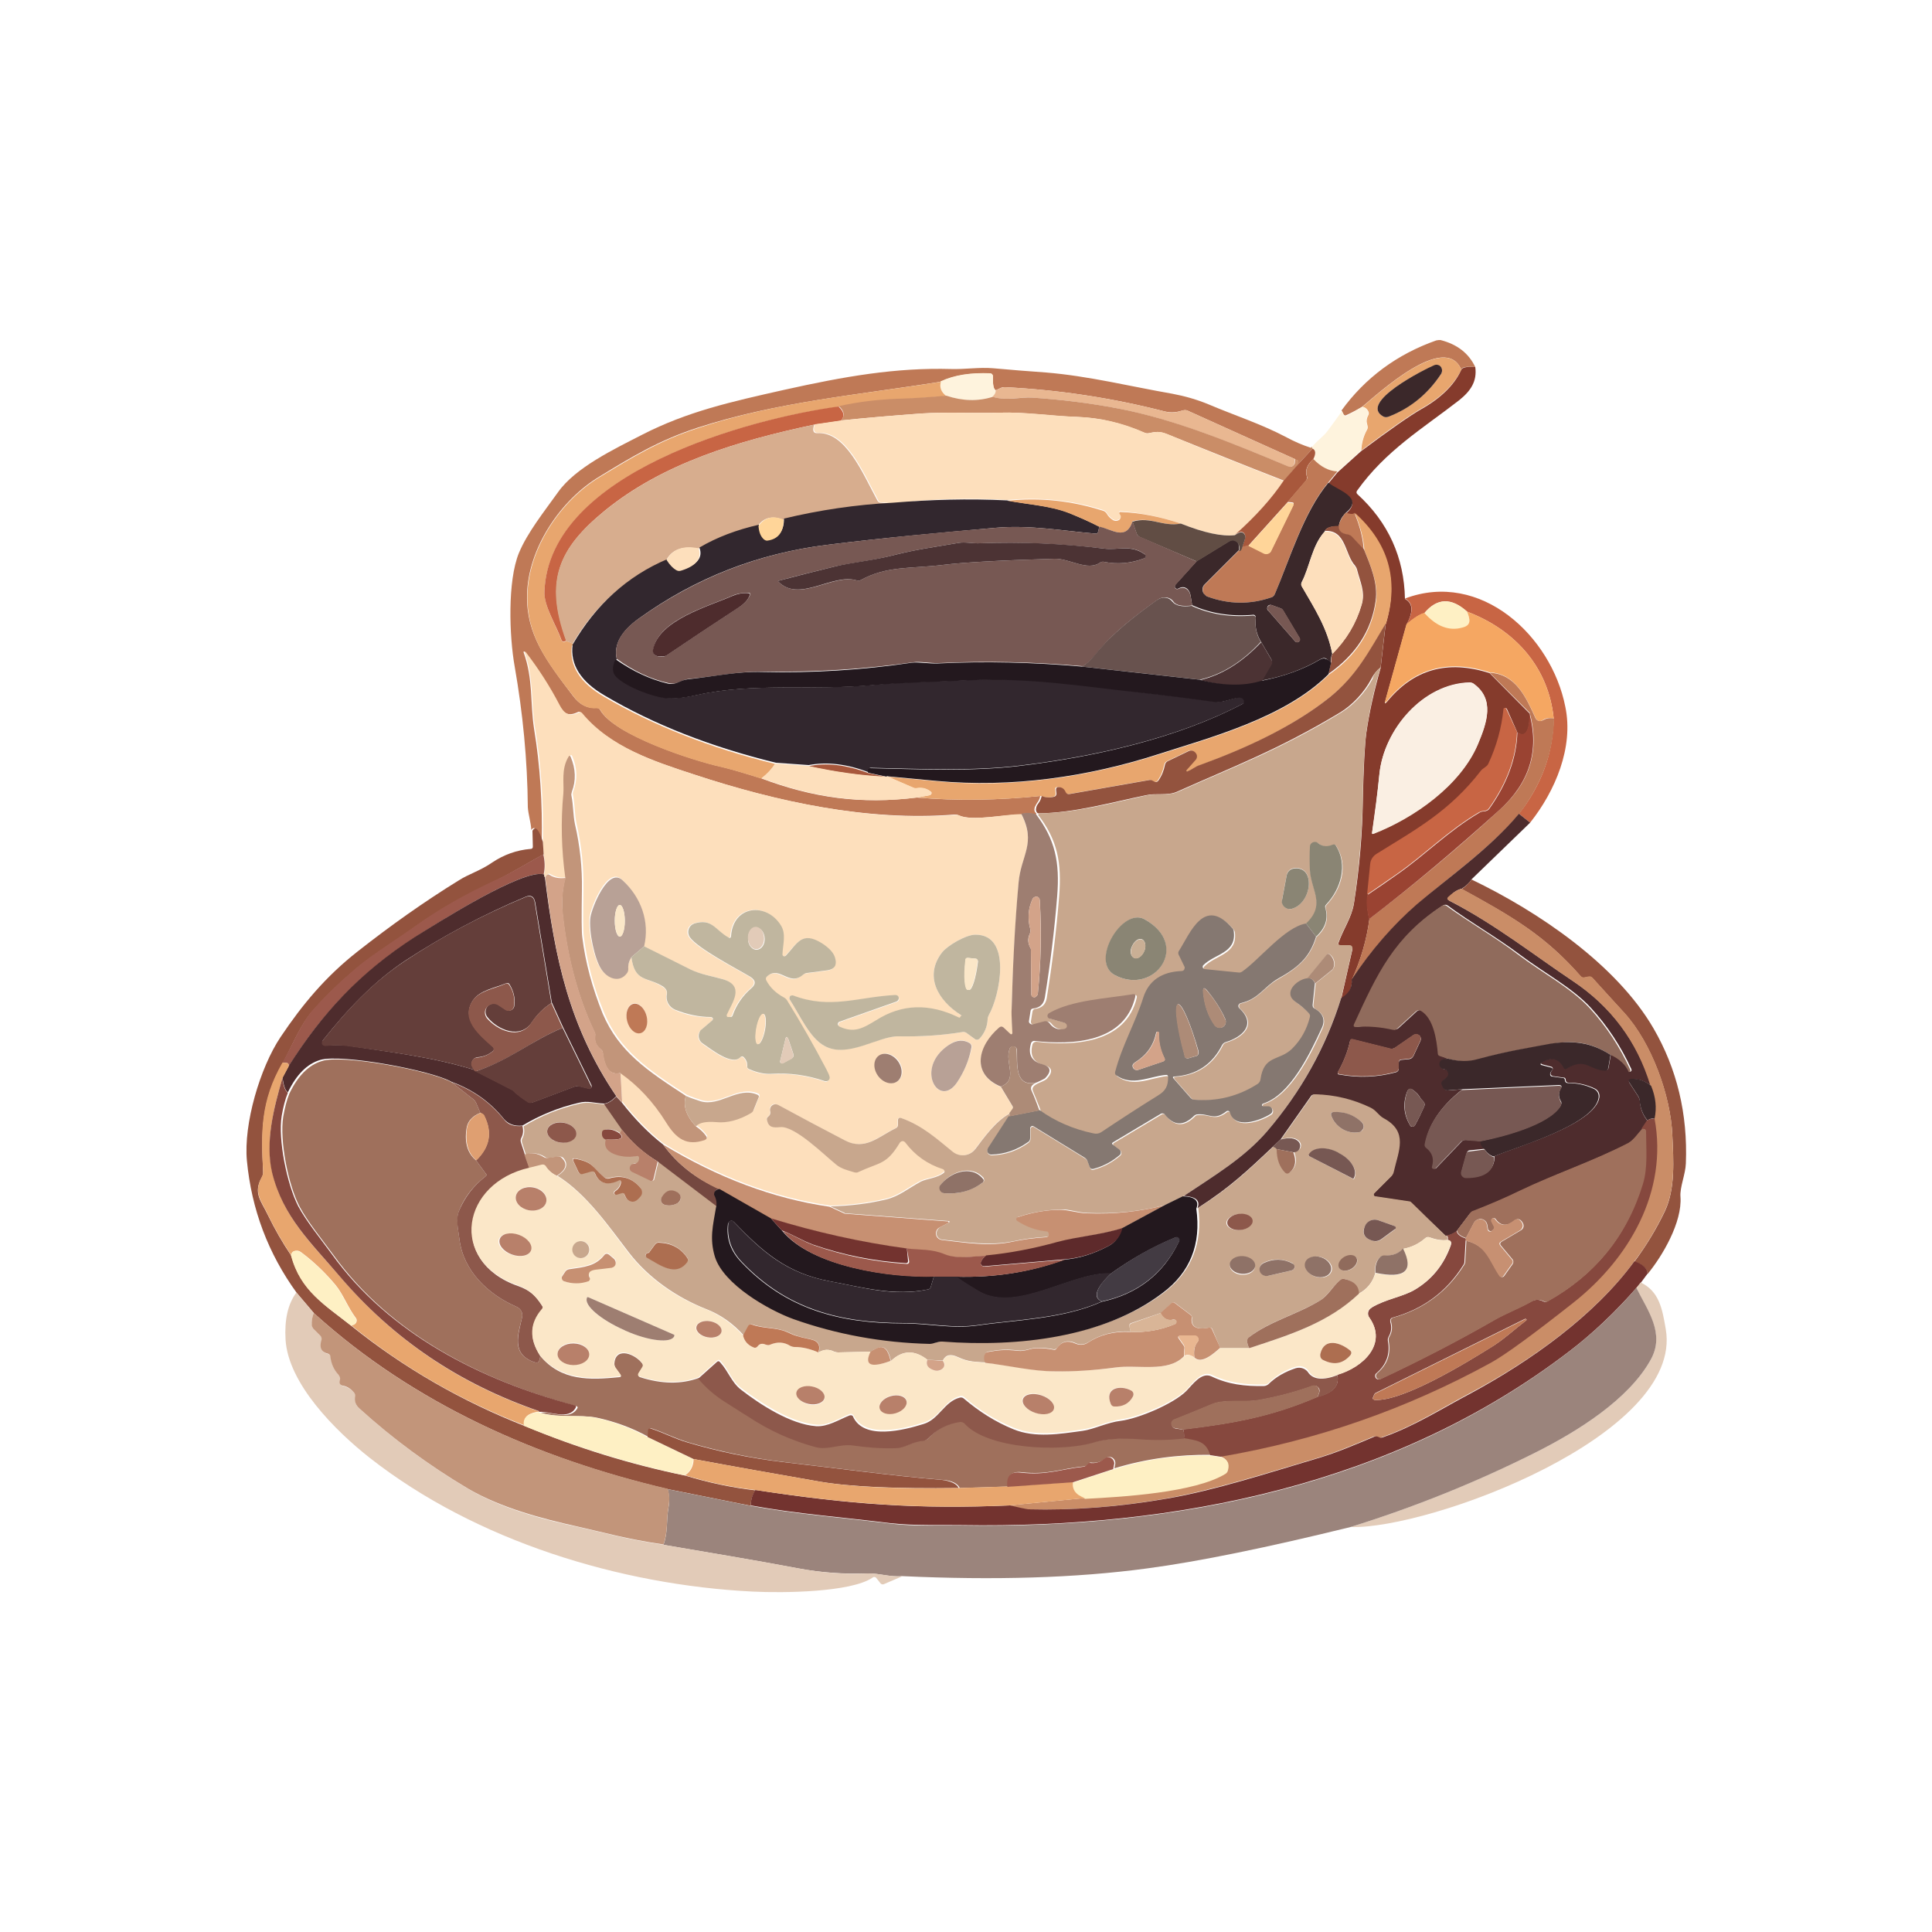 <?xml version="1.0" encoding="utf-8"?>
<!-- Generator: Adobe Illustrator 27.2.0, SVG Export Plug-In . SVG Version: 6.00 Build 0)  -->
<svg version="1.1" id="Layer_1" xmlns="http://www.w3.org/2000/svg" xmlns:xlink="http://www.w3.org/1999/xlink" x="0px" y="0px"
	 viewBox="0 0 50 50" style="enable-background:new 0 0 50 50;" xml:space="preserve">
<style type="text/css">
	.st0{fill:#BF7956;}
	.st1{fill:#E8A66E;}
	.st2{fill:#3B282A;}
	.st3{fill:#853B2C;}
	.st4{fill:#FEF3DD;}
	.st5{fill:#E9B791;}
	.st6{fill:#CA8D67;}
	.st7{fill:#C86544;}
	.st8{fill:#FDDFBC;}
	.st9{fill:#D7AD8E;}
	.st10{fill:#A8583C;}
	.st11{fill:#32272E;}
	.st12{fill:#FFD599;}
	.st13{fill:#614D44;}
	.st14{fill:#775853;}
	.st15{fill:#93533E;}
	.st16{fill:#4C3334;}
	.st17{fill:#4E2C2D;}
	.st18{fill:#68524E;}
	.st19{fill:#FEF0C4;}
	.st20{fill:#F5A762;}
	.st21{fill:#23181E;}
	.st22{fill:#C8A78D;}
	.st23{fill:#FAEFE3;}
	.st24{fill:#9A4332;}
	.st25{fill:#C2957A;}
	.st26{fill:#9E7E71;}
	.st27{fill:#8A8574;}
	.st28{fill:#9C594C;}
	.st29{fill:#D3A389;}
	.st30{fill:#B8A196;}
	.st31{fill:#643E3A;}
	.st32{fill:#FBE7C8;}
	.st33{fill:#906B5C;}
	.st34{fill:#C0B69F;}
	.st35{fill:#857871;}
	.st36{fill:#E2CBB8;}
	.st37{fill:#C9AF95;}
	.st38{fill:#AD8B77;}
	.st39{fill:#8D584B;}
	.st40{fill:#9F705C;}
	.st41{fill:#86483E;}
	.st42{fill:#754840;}
	.st43{fill:#8F7267;}
	.st44{fill:#DF9F71;}
	.st45{fill:#B8806A;}
	.st46{fill:#C79072;}
	.st47{fill:#AD6E50;}
	.st48{fill:#73332F;}
	.st49{fill:#5E2A2B;}
	.st50{fill:#433B43;}
	.st51{fill:#9B847C;}
	.st52{fill:#D9B597;}
</style>
<g>
	<path class="st0" d="M38.18,9.5c-0.23-0.02-0.35,0-0.36,0.07c-0.42-1-2.18,0.64-2.57,0.96c-0.14,0.08-0.27,0.15-0.4,0.21
		c-0.04,0.02-0.06,0.01-0.08-0.02c-0.01-0.02-0.03-0.06-0.05-0.1c0.61-0.84,1.43-1.45,2.45-1.81c0.04-0.01,0.07-0.01,0.11-0.01
		C37.71,8.91,38.01,9.14,38.18,9.5z"/>
	<path class="st1" d="M37.82,9.57c-0.19,0.38-0.53,0.72-1.03,1c-0.28,0.16-0.81,0.52-1.56,1.09c0.01-0.2,0.06-0.38,0.15-0.54
		c0.02-0.03,0.02-0.07,0.01-0.11c-0.03-0.09-0.03-0.17,0.02-0.26c0.02-0.04,0.02-0.07,0-0.11c-0.03-0.06-0.08-0.1-0.15-0.11
		C35.64,10.21,37.4,8.58,37.82,9.57z M35.8,10.78c0.04,0.02,0.08,0.02,0.12,0.01c0.58-0.23,1.04-0.6,1.38-1.12
		c0.04-0.07,0.02-0.16-0.04-0.2c-0.04-0.03-0.09-0.03-0.14-0.01C36.88,9.55,35.14,10.42,35.8,10.78z"/>
	<path class="st2" d="M35.8,10.78c-0.66-0.36,1.08-1.23,1.32-1.33c0.07-0.03,0.16,0,0.19,0.08c0.02,0.05,0.01,0.1-0.01,0.14
		c-0.34,0.52-0.8,0.9-1.38,1.12C35.87,10.8,35.84,10.8,35.8,10.78z"/>
	<path class="st3" d="M38.18,9.5c0.05,0.37-0.12,0.62-0.42,0.86c-0.94,0.73-1.9,1.3-2.64,2.34c-0.02,0.03-0.02,0.06,0.01,0.09
		c0.8,0.73,1.21,1.64,1.23,2.71c0.21,0.11,0.22,0.33,0.04,0.67l-0.55,1.98c-0.02,0.06-0.01,0.07,0.04,0.02
		c0.69-0.85,1.57-1.1,2.66-0.75l1.04,1.05c0,0.47-0.11,0.63-0.32,0.49L39,18.35c-0.01-0.02-0.03-0.03-0.05-0.02
		c-0.01,0.01-0.02,0.02-0.02,0.03c-0.04,0.49-0.17,0.96-0.39,1.41c-0.04,0.08-0.14,0.11-0.19,0.18c-0.82,1.06-1.69,1.52-2.71,2.16
		c-0.09,0.06-0.15,0.15-0.16,0.26l-0.08,0.79c-0.03,0.17-0.02,0.38,0.04,0.63c-0.07,0.53-0.22,1.05-0.46,1.58
		c0.02,0.2-0.07,0.36-0.27,0.48l0.29-1.28c0.01-0.04-0.02-0.08-0.05-0.09c-0.01,0-0.01,0-0.02,0h-0.23c-0.05,0-0.07-0.03-0.06-0.08
		c0.13-0.37,0.34-0.65,0.4-1.02c0.14-0.9,0.22-1.8,0.23-2.7c0.02-0.84,0.05-1.41,0.09-1.71c0.08-0.56,0.21-1.12,0.37-1.68l0.13-1.13
		c0.34-1.13,0.07-2.08-0.81-2.87c-0.02,0.04-0.1,0.04-0.22,0c0.49-0.4-0.25-0.59-0.45-0.78l0.23-0.28l0.61-0.55
		c0.76-0.57,1.28-0.93,1.56-1.09c0.5-0.28,0.85-0.62,1.03-1C37.83,9.51,37.95,9.48,38.18,9.5z M38.03,17.66
		c-1.2,0.03-2.21,1.21-2.33,2.36c-0.05,0.51-0.12,1.02-0.19,1.52c-0.01,0.04,0.01,0.05,0.04,0.03c1.05-0.41,2.25-1.26,2.7-2.32
		c0.23-0.55,0.45-1.17-0.13-1.57C38.09,17.67,38.06,17.66,38.03,17.66z"/>
	<path class="st0" d="M33.93,11.59c0-0.04,0.02-0.04,0.04,0.02l-0.37,0.4l-0.01-0.07c0-0.02-0.02-0.04-0.04-0.04
		c-0.02,0-0.03-0.01-0.04-0.02l-2.77-1.25c-0.04-0.02-0.08-0.02-0.12-0.01c-0.17,0.05-0.29,0.07-0.47,0.03
		c-1.36-0.35-2.74-0.56-4.14-0.63c-0.04,0-0.07,0-0.11,0.02l-0.13,0.06c-0.06-0.03-0.08-0.15-0.07-0.35c0-0.04-0.03-0.07-0.07-0.08
		c0,0,0,0,0,0c-0.5-0.03-0.93,0.04-1.29,0.21c-2.12,0.34-4.23,0.52-6.29,1.19c-1.01,0.33-1.71,0.76-2.53,1.26
		c-1.02,0.61-1.86,1.87-1.88,3.07c-0.02,1.02,0.49,1.69,1.19,2.61c0.17,0.23,0.38,0.33,0.61,0.31c0.04,0,0.07,0.01,0.09,0.05
		c0.36,0.65,2.4,1.31,3.12,1.47c0.22,0.05,0.56,0.15,1.04,0.3c1.35,0.51,2.59,0.68,4.03,0.5c1.05,0.09,2.12,0.07,3.2-0.04
		c-0.01,0.07-0.04,0.13-0.08,0.18c-0.02,0.03-0.04,0.07-0.06,0.11c-0.02,0.07-0.01,0.12,0.04,0.16c0,0.02-0.01,0.03-0.03,0.03
		c-0.14-0.04-0.26-0.04-0.38,0c-0.43,0-1.25,0.18-1.6,0.02c-0.04-0.02-0.07-0.02-0.11-0.02c-2.24,0.18-4.61-0.33-6.75-1.04
		c-1.04-0.34-2.18-0.71-2.91-1.59c-0.02-0.03-0.06-0.04-0.09-0.02c-0.25,0.12-0.38,0.03-0.5-0.2c-0.26-0.48-0.55-0.93-0.87-1.36
		c0-0.01-0.01-0.01-0.02-0.01c-0.01,0-0.01,0.01-0.01,0.02l0,0c0.25,0.68,0.17,1.32,0.27,1.97c0.16,0.97,0.22,1.95,0.2,2.94
		c-0.1-0.33-0.19-0.43-0.27-0.31c-0.01-0.2-0.08-0.41-0.09-0.59c-0.01-1.22-0.13-2.44-0.34-3.64c-0.14-0.78-0.19-2.21,0.11-2.94
		c0.22-0.53,0.66-1.08,1.01-1.57c0.45-0.64,1.46-1.12,2.18-1.49c1.17-0.6,2.29-0.85,3.67-1.16c1.57-0.35,2.89-0.58,4.33-0.54
		c0.36,0.01,0.73-0.05,1.08-0.02c0.46,0.04,0.92,0.08,1.37,0.11c1.1,0.09,2.18,0.36,3.27,0.55c0.32,0.06,0.64,0.15,0.95,0.28
		c0.66,0.28,1.34,0.5,1.97,0.83C33.5,11.43,33.71,11.52,33.93,11.59z"/>
	<path class="st4" d="M25.77,10.1c0.01,0.06-0.02,0.12-0.09,0.17c-0.38,0.12-0.78,0.11-1.2-0.03c-0.14-0.11-0.18-0.23-0.14-0.37
		c0.36-0.17,0.79-0.23,1.29-0.21c0.04,0,0.07,0.04,0.07,0.08c0,0,0,0,0,0C25.69,9.95,25.71,10.07,25.77,10.1z"/>
	<path class="st1" d="M24.35,9.88c-0.04,0.14,0,0.26,0.14,0.37c-0.45,0.04-0.88,0.07-1.28,0.09c-0.51,0.02-1.01,0.09-1.51,0.19
		c-2.3,0.3-7.5,1.71-7.61,4.79c-0.01,0.38,0.31,0.88,0.44,1.25c0.01,0.03,0.05,0.05,0.08,0.04c0,0,0,0,0,0l0.05-0.02
		c0.18,0.06,0.22,0.1,0.14,0.12c-0.07,0.52,0.21,0.96,0.83,1.32c1.28,0.75,2.76,1.33,4.43,1.74c-0.08,0.13-0.2,0.26-0.36,0.38
		c-0.47-0.15-0.82-0.25-1.04-0.3c-0.72-0.16-2.75-0.81-3.12-1.47c-0.02-0.03-0.05-0.05-0.09-0.05c-0.23,0.02-0.44-0.08-0.61-0.31
		c-0.71-0.91-1.21-1.59-1.19-2.61c0.02-1.21,0.86-2.46,1.88-3.07c0.83-0.5,1.52-0.93,2.53-1.26C20.12,10.39,22.23,10.22,24.35,9.88z
		"/>
	<path class="st5" d="M33.51,11.88l-0.01,0.09c0,0.07-0.06,0.12-0.13,0.11c-0.01,0-0.03,0-0.04-0.01c-1.44-0.6-2.94-1.22-4.41-1.5
		c-0.73-0.14-1.47-0.23-2.22-0.28c-0.3-0.02-0.65,0.09-1.02-0.02c0.07-0.06,0.09-0.11,0.09-0.17l0.13-0.06
		c0.03-0.01,0.07-0.02,0.11-0.02c1.4,0.07,2.78,0.28,4.14,0.63c0.18,0.05,0.3,0.02,0.47-0.03c0.04-0.01,0.08-0.01,0.12,0.01
		L33.51,11.88z"/>
	<path class="st6" d="M24.49,10.24c0.42,0.14,0.82,0.15,1.2,0.03c0.37,0.11,0.73,0,1.02,0.02c0.75,0.05,1.49,0.14,2.22,0.28
		c1.48,0.28,2.97,0.9,4.41,1.5c0.06,0.03,0.13,0,0.16-0.06c0.01-0.01,0.01-0.03,0.01-0.04l0.01-0.09c0.01,0.01,0.02,0.01,0.04,0.02
		c0.02,0,0.04,0.02,0.04,0.04l0.01,0.07l-0.38,0.43c-1.03-0.4-2.04-0.81-3.04-1.21c-0.18-0.07-0.28-0.06-0.46-0.02
		c-0.04,0.01-0.08,0-0.11-0.01c-0.58-0.25-1.16-0.39-1.74-0.41c-0.69-0.02-1.35-0.13-2.01-0.11c-0.67,0.02-1.38-0.02-2.01,0.02
		c-0.7,0.05-1.4,0.11-2.09,0.18c0.1-0.12,0.08-0.24-0.06-0.37c0.5-0.11,1-0.17,1.51-0.19C23.61,10.31,24.04,10.28,24.49,10.24z"/>
	<path class="st7" d="M21.7,10.52c0.14,0.13,0.17,0.25,0.06,0.37l-0.69,0.1c-1.98,0.42-3.91,1-5.41,2.22c-1.2,0.98-1.57,1.81-1,3.37
		l-0.05,0.02c-0.03,0.01-0.07,0-0.08-0.04c0,0,0,0,0,0c-0.13-0.37-0.46-0.88-0.44-1.25C14.2,12.23,19.4,10.83,21.7,10.52z"/>
	<path class="st4" d="M35.25,10.53c0.07,0.01,0.12,0.05,0.15,0.11c0.02,0.04,0.01,0.07,0,0.11c-0.05,0.09-0.05,0.17-0.02,0.26
		c0.01,0.04,0.01,0.07-0.01,0.11c-0.09,0.16-0.14,0.35-0.15,0.54l-0.61,0.55c-0.22-0.02-0.43-0.12-0.62-0.32
		c0.07-0.14,0.06-0.23-0.02-0.27c-0.02-0.06-0.04-0.06-0.04-0.02c0.14-0.19,0.31-0.29,0.43-0.45c0.12-0.16,0.24-0.33,0.37-0.51
		c0.02,0.04,0.03,0.07,0.05,0.1c0.02,0.03,0.04,0.04,0.08,0.02C34.99,10.69,35.12,10.61,35.25,10.53z"/>
	<path class="st8" d="M33.22,12.45c-0.3,0.46-0.72,0.92-1.26,1.4c-0.33,0.04-0.8-0.06-1.4-0.3c-0.5-0.17-1.02-0.28-1.56-0.32
		c-0.01,0-0.01,0-0.02,0c-0.03,0.02-0.03,0.04,0,0.06c0.05,0.05,0.04,0.11-0.02,0.15c-0.05,0.03-0.12,0.03-0.17-0.01
		c-0.06-0.04-0.11-0.1-0.15-0.16c-0.02-0.03-0.05-0.06-0.09-0.07c-0.81-0.26-1.64-0.34-2.48-0.26c-1-0.06-1.99-0.03-2.97,0.09
		l-0.29-0.03c-0.04,0-0.07-0.02-0.08-0.05c-0.4-0.74-0.83-1.8-1.57-1.75c-0.05,0-0.08-0.02-0.09-0.06
		c-0.01-0.04-0.01-0.09,0.02-0.16l0.69-0.1c0.69-0.07,1.39-0.13,2.09-0.18c0.63-0.04,1.33,0,2.01-0.02
		c0.65-0.02,1.31,0.08,2.01,0.11c0.58,0.02,1.16,0.15,1.74,0.41c0.04,0.02,0.08,0.02,0.11,0.01c0.18-0.04,0.28-0.05,0.46,0.02
		C31.17,11.64,32.18,12.04,33.22,12.45z"/>
	<path class="st9" d="M21.07,10.99c-0.02,0.07-0.03,0.12-0.02,0.16c0.01,0.04,0.04,0.06,0.09,0.06c0.74-0.05,1.17,1.01,1.57,1.75
		c0.02,0.03,0.05,0.05,0.08,0.05l0.29,0.03c-0.96,0.05-1.9,0.19-2.82,0.41c-0.27-0.11-0.49-0.06-0.65,0.16
		c-0.57,0.12-1.08,0.32-1.54,0.59c-0.4-0.08-0.68,0.02-0.83,0.3c-1.04,0.45-1.86,1.18-2.45,2.21c0.09-0.02,0.04-0.06-0.14-0.12
		c-0.57-1.56-0.2-2.39,1-3.37C17.16,11.99,19.09,11.41,21.07,10.99z"/>
	<path class="st10" d="M33.97,11.61c0.08,0.04,0.09,0.13,0.02,0.27c-0.16,0.14-0.22,0.29-0.17,0.45c0.01,0.04,0,0.08-0.02,0.11
		l-0.48,0.56l-1.01,1.12l-0.16,0.04l0.07-0.22c0.01-0.04,0.01-0.08-0.01-0.12c-0.05-0.08-0.13-0.07-0.25,0.02
		c0.54-0.48,0.96-0.95,1.26-1.4l0.38-0.43L33.97,11.61z"/>
	<path class="st0" d="M33.99,11.88c0.19,0.2,0.4,0.31,0.62,0.32l-0.23,0.28c-0.64,0.76-1,1.98-1.39,2.9
		c-0.02,0.04-0.04,0.06-0.09,0.08c-0.55,0.19-1.1,0.18-1.65-0.02c-0.1-0.04-0.15-0.15-0.11-0.25c0.01-0.03,0.03-0.05,0.05-0.07
		l0.88-0.88c0.04,0.01,0.06-0.02,0.08-0.09l0.16-0.04l0.4,0.2c0.07,0.04,0.16,0.01,0.19-0.07c0,0,0,0,0,0l0.57-1.17
		c0.02-0.05,0.01-0.07-0.04-0.07l-0.11-0.01l0.48-0.56c0.03-0.03,0.04-0.07,0.02-0.11C33.78,12.17,33.83,12.02,33.99,11.88z"/>
	<path class="st2" d="M34.38,12.49c0.21,0.19,0.95,0.38,0.45,0.78c-0.11,0.11-0.17,0.23-0.18,0.35c-0.22,0-0.34,0.04-0.37,0.14
		c-0.33,0.36-0.38,0.9-0.59,1.3c-0.02,0.04-0.02,0.07,0,0.11c0.33,0.58,0.66,1.08,0.79,1.75c-0.03,0.05-0.04,0.13-0.04,0.23
		c-0.05-0.05-0.09-0.09-0.13-0.11c-0.04-0.02-0.08-0.01-0.14,0.02c-0.44,0.26-0.95,0.45-1.52,0.55l0.25-0.43
		c0.02-0.04,0.02-0.08,0-0.12l-0.27-0.46c-0.11-0.18-0.16-0.39-0.13-0.62c0-0.03-0.02-0.06-0.05-0.07c0,0-0.01,0-0.01,0
		c-0.58,0.05-1.11-0.03-1.59-0.25c-0.01-0.1-0.03-0.18-0.04-0.26c-0.03-0.16-0.16-0.26-0.31-0.17c-0.03,0.02-0.07,0.01-0.09-0.02
		c-0.01-0.02-0.01-0.06,0.01-0.08l0.55-0.61l0.85-0.52c0.08-0.05,0.18-0.02,0.22,0.05c0.02,0.03,0.02,0.06,0.02,0.09l0,0.1
		l-0.88,0.88c-0.08,0.07-0.08,0.2,0,0.27c0.02,0.02,0.04,0.04,0.07,0.05c0.55,0.2,1.1,0.21,1.65,0.02c0.04-0.01,0.07-0.04,0.09-0.08
		C33.38,14.47,33.74,13.25,34.38,12.49z M33.52,16.6c0.03,0.03,0.07,0.03,0.1,0c0.02-0.02,0.03-0.06,0.01-0.09l-0.43-0.72
		c-0.02-0.03-0.04-0.04-0.07-0.05l-0.22-0.08c-0.05-0.02-0.1,0.01-0.11,0.05c-0.01,0.03-0.01,0.07,0.02,0.09L33.52,16.6z"/>
	<path class="st11" d="M26.06,12.95c0.55,0.11,1.12,0.13,1.62,0.33c0.26,0.11,0.52,0.22,0.77,0.35l-0.03,0.13
		c-0.01,0.04-0.03,0.05-0.07,0.05c-0.83-0.07-1.7-0.23-2.59-0.15c-1.46,0.13-2.9,0.26-4.35,0.44c-1.78,0.22-3.41,0.85-4.88,1.91
		c-0.46,0.33-0.65,0.68-0.57,1.04c-0.1,0.21-0.09,0.37,0.04,0.48c0.28,0.25,0.89,0.48,1.25,0.53c0.18,0.02,0.45,0,0.81-0.08
		c1.47-0.32,2.96-0.1,4.59-0.26c0.81-0.08,1.59-0.08,2.39-0.12c1.62-0.09,2.98,0.14,4.53,0.32c0.64,0.07,1.28,0.15,1.91,0.24
		c0.22,0.03,0.56-0.17,0.69-0.1c0.04,0.02,0.06,0.07,0.04,0.11c-0.01,0.02-0.02,0.03-0.04,0.04c-1.71,0.9-3.85,1.37-5.75,1.6
		c-1.23,0.15-2.59,0.09-3.88,0.06c-0.04,0-0.07,0.02-0.06,0.06c0,0.02,0,0.04,0.01,0.06c-0.57-0.22-1.09-0.28-1.56-0.19l-0.85-0.06
		c-1.68-0.41-3.16-0.99-4.43-1.74c-0.62-0.36-0.9-0.8-0.83-1.32c0.6-1.03,1.41-1.77,2.45-2.21c0.08,0.13,0.17,0.21,0.26,0.27
		c0.03,0.02,0.07,0.02,0.11,0.01c0.4-0.13,0.56-0.32,0.46-0.58c0.46-0.27,0.97-0.46,1.54-0.59c0.01,0.15,0.05,0.26,0.14,0.35
		c0.03,0.03,0.06,0.04,0.1,0.03c0.27-0.04,0.41-0.22,0.41-0.54c0.92-0.22,1.86-0.36,2.82-0.41C24.07,12.93,25.06,12.9,26.06,12.95z"
		/>
	<path class="st1" d="M30.56,13.55c-0.47,0.09-0.78-0.19-1.25-0.06c-0.17,0.52-0.53,0.2-0.85,0.15c-0.25-0.13-0.51-0.25-0.77-0.35
		c-0.5-0.2-1.07-0.23-1.62-0.33c0.85-0.09,1.67,0,2.48,0.26c0.04,0.01,0.07,0.04,0.09,0.07c0.04,0.07,0.09,0.12,0.15,0.16
		c0.05,0.04,0.13,0.04,0.18,0c0.04-0.04,0.05-0.1,0.01-0.14c-0.02-0.03-0.02-0.05,0-0.06c0.01,0,0.01,0,0.02,0
		C29.53,13.27,30.05,13.38,30.56,13.55z"/>
	<path class="st12" d="M33.32,13.01l0.11,0.01c0.05,0,0.06,0.03,0.04,0.07l-0.57,1.17c-0.03,0.07-0.12,0.1-0.19,0.07c0,0,0,0,0,0
		l-0.4-0.2L33.32,13.01z"/>
	<path class="st0" d="M34.83,13.27c0.13,0.04,0.2,0.04,0.22,0c0.15,0.36,0.23,0.69,0.24,0.96l-0.32-0.34
		c-0.03-0.03-0.06-0.05-0.1-0.05c-0.16-0.02-0.24-0.1-0.23-0.22C34.67,13.5,34.73,13.38,34.83,13.27z"/>
	<path class="st1" d="M35.06,13.27c0.88,0.79,1.15,1.74,0.81,2.87c-0.43,0.71-0.74,1.33-1.46,1.91c-0.96,0.77-2.22,1.35-3.37,1.76
		c-0.11,0.04-0.2,0.12-0.32,0.16c-0.01,0-0.03,0-0.03-0.02c0-0.01,0-0.02,0-0.02l0.23-0.26c0.05-0.06,0.05-0.16-0.02-0.21
		c-0.04-0.04-0.11-0.05-0.16-0.02l-0.54,0.26c-0.04,0.02-0.06,0.05-0.07,0.09c-0.03,0.15-0.08,0.28-0.17,0.41
		c-0.02,0.04-0.06,0.04-0.1,0.03c-0.01-0.01-0.03-0.01-0.04-0.02c-0.03-0.02-0.07-0.03-0.11-0.02l-2.05,0.36
		c-0.05,0.01-0.08-0.01-0.1-0.05c-0.04-0.09-0.1-0.13-0.19-0.13c-0.05,0-0.07,0.02-0.06,0.07l0.01,0.1c0,0.04-0.02,0.07-0.06,0.08
		c-0.12,0.03-0.23,0.02-0.32-0.02c-1.09,0.11-2.15,0.13-3.2,0.04l0.32-0.06c0.03-0.01,0.05-0.03,0.05-0.06
		c0-0.01-0.01-0.03-0.02-0.03c-0.1-0.08-0.21-0.1-0.34-0.09c-0.04,0.01-0.08,0-0.11-0.01l-0.67-0.29c0.43,0.04,0.86,0.08,1.28,0.12
		c1.92,0.18,3.89-0.1,5.73-0.69c1.33-0.43,3.28-0.94,4.41-2.07c0.7-0.48,1.11-1.11,1.22-1.88c0.07-0.46-0.13-0.92-0.3-1.34
		C35.29,13.95,35.21,13.63,35.06,13.27z"/>
	<path class="st12" d="M20.28,13.45c0,0.32-0.14,0.5-0.41,0.54c-0.04,0.01-0.07-0.01-0.1-0.03c-0.09-0.08-0.13-0.2-0.14-0.35
		C19.79,13.39,20.01,13.33,20.28,13.45z"/>
	<path class="st13" d="M30.56,13.55c0.6,0.24,1.07,0.34,1.4,0.3c0.12-0.09,0.2-0.1,0.25-0.02c0.02,0.04,0.03,0.08,0.01,0.12
		l-0.07,0.22c-0.02,0.07-0.05,0.1-0.08,0.09l0-0.1c0-0.09-0.07-0.16-0.16-0.17c-0.03,0-0.06,0.01-0.09,0.02l-0.85,0.52L29.5,13.9
		c-0.04-0.02-0.06-0.04-0.08-0.08l-0.11-0.32C29.78,13.36,30.09,13.64,30.56,13.55z"/>
	<path class="st14" d="M29.31,13.49l0.11,0.32c0.01,0.04,0.04,0.07,0.08,0.08l1.47,0.64l-0.55,0.61c-0.02,0.03-0.02,0.07,0,0.09
		c0.02,0.02,0.05,0.02,0.08,0.01c0.15-0.08,0.28,0.02,0.31,0.17c0.01,0.07,0.03,0.16,0.04,0.26c-0.25,0.03-0.42,0-0.49-0.11
		c-0.09-0.12-0.27-0.13-0.4-0.04c-0.56,0.4-1.17,0.86-1.6,1.41c-0.11,0.14-0.22,0.24-0.34,0.31c-1.26-0.11-2.5-0.14-3.72-0.08
		c-0.22,0.01-0.49-0.05-0.67-0.02c-1.28,0.18-2.56,0.26-3.85,0.24c-0.66-0.01-1.29,0.13-1.95,0.19c-0.21,0.02-0.29,0.16-0.52,0.11
		c-0.46-0.1-0.91-0.31-1.35-0.63c-0.08-0.37,0.11-0.72,0.57-1.04c1.48-1.05,3.1-1.69,4.88-1.91c1.45-0.18,2.89-0.32,4.35-0.44
		c0.89-0.08,1.76,0.08,2.59,0.15c0.04,0,0.06-0.01,0.07-0.05l0.03-0.13C28.77,13.69,29.14,14.01,29.31,13.49z M28.59,14.2
		c-1.12-0.13-2.2-0.18-3.22-0.14c-0.2,0.01-0.39-0.04-0.56-0.01c-0.57,0.1-1.12,0.17-1.69,0.32c-0.49,0.13-1.11,0.2-1.51,0.29
		c-0.49,0.12-0.98,0.24-1.46,0.37c-0.01,0-0.02,0.01-0.01,0.02c0.54,0.56,1.41-0.21,2.03-0.03c0.04,0.01,0.08,0.01,0.11-0.01
		c0.67-0.37,1.3-0.29,2.12-0.39c0.58-0.07,1.54-0.12,2.89-0.16c0.39-0.01,0.85,0.33,1.18,0.1c0.03-0.02,0.06-0.03,0.1-0.02
		c0.36,0.07,0.71,0.04,1.04-0.09c0.03-0.01,0.05-0.05,0.03-0.08c0-0.01-0.01-0.02-0.02-0.03C29.28,14.09,28.94,14.24,28.59,14.2z
		 M17.01,16.98c0.1,0.03,0.18,0.02,0.24-0.02c0.62-0.42,1.25-0.84,1.88-1.25c0.14-0.09,0.23-0.19,0.28-0.31
		c0.01-0.04,0-0.06-0.04-0.06c-0.14,0-0.28,0.02-0.4,0.07c-0.62,0.28-1.92,0.62-2.06,1.39C16.89,16.88,16.93,16.96,17.01,16.98z"/>
	<path class="st15" d="M34.65,13.61c-0.01,0.13,0.07,0.2,0.23,0.22c0.04,0.01,0.07,0.02,0.1,0.05l0.32,0.34
		c0.17,0.42,0.37,0.88,0.3,1.34c-0.11,0.77-0.52,1.39-1.22,1.88l0.07-0.3c0-0.11,0.01-0.19,0.04-0.23c0.36-0.36,0.61-0.78,0.75-1.26
		c0.1-0.33-0.04-0.59-0.12-0.91c-0.01-0.04-0.03-0.07-0.05-0.1c-0.27-0.29-0.23-0.93-0.78-0.9C34.31,13.66,34.43,13.61,34.65,13.61z
		"/>
	<path class="st8" d="M34.28,13.76c0.55-0.03,0.51,0.6,0.78,0.9c0.03,0.03,0.04,0.06,0.05,0.1c0.08,0.32,0.22,0.58,0.12,0.91
		c-0.14,0.48-0.39,0.89-0.75,1.26c-0.13-0.68-0.45-1.17-0.79-1.75c-0.02-0.03-0.02-0.07,0-0.11C33.9,14.65,33.96,14.12,34.28,13.76z
		"/>
	<path class="st16" d="M28.59,14.2c0.35,0.04,0.69-0.11,1.04,0.15c0.03,0.02,0.03,0.06,0.01,0.08c-0.01,0.01-0.02,0.02-0.03,0.02
		c-0.34,0.13-0.69,0.16-1.04,0.09c-0.03-0.01-0.07,0-0.1,0.02c-0.33,0.23-0.79-0.11-1.18-0.1c-1.35,0.04-2.32,0.09-2.89,0.16
		c-0.82,0.1-1.45,0.02-2.12,0.39c-0.03,0.02-0.08,0.02-0.11,0.01c-0.63-0.19-1.49,0.59-2.03,0.03c-0.01-0.01-0.01-0.02,0.01-0.02
		c0.49-0.13,0.97-0.25,1.46-0.37c0.4-0.1,1.01-0.16,1.51-0.29c0.57-0.15,1.12-0.22,1.69-0.32c0.17-0.03,0.36,0.02,0.56,0.01
		C26.39,14.02,27.47,14.06,28.59,14.2z"/>
	<path class="st8" d="M18.08,14.19c0.09,0.26-0.06,0.46-0.46,0.58c-0.04,0.01-0.07,0.01-0.11-0.01c-0.09-0.05-0.18-0.14-0.26-0.27
		C17.41,14.21,17.68,14.11,18.08,14.19z"/>
	<path class="st17" d="M17.01,16.98c-0.08-0.02-0.13-0.09-0.11-0.17c0.15-0.77,1.45-1.12,2.06-1.39c0.12-0.05,0.26-0.08,0.4-0.07
		c0.04,0,0.06,0.02,0.04,0.06c-0.04,0.11-0.13,0.21-0.28,0.31c-0.63,0.41-1.26,0.83-1.88,1.25C17.19,16.99,17.11,17,17.01,16.98z"/>
	<path class="st7" d="M39.6,21.29l-0.29-0.23c0.58-0.74,0.88-1.56,0.9-2.46c-0.13-1.33-1-2.3-2.24-2.77
		c-0.41-0.37-0.78-0.36-1.11,0.04c-0.1,0.02-0.26,0.12-0.46,0.29c0.19-0.34,0.17-0.56-0.04-0.67c1.96-0.74,3.79,0.97,4.15,2.8
		C40.73,19.34,40.25,20.47,39.6,21.29z"/>
	<path class="st18" d="M30.84,15.68c0.48,0.22,1.01,0.3,1.59,0.25c0.03,0,0.06,0.02,0.07,0.05c0,0,0,0.01,0,0.01
		c-0.03,0.23,0.02,0.44,0.13,0.62c-0.48,0.52-1.01,0.85-1.58,0.98l-3.05-0.34c0.12-0.07,0.23-0.17,0.34-0.31
		c0.43-0.54,1.04-1.01,1.6-1.41c0.14-0.1,0.31-0.08,0.4,0.04C30.43,15.68,30.59,15.71,30.84,15.68z"/>
	<path class="st19" d="M37.97,15.83c0.07,0.19,0.12,0.35-0.12,0.42c-0.36,0.1-0.69-0.02-0.99-0.38
		C37.19,15.48,37.56,15.46,37.97,15.83z"/>
	<path class="st14" d="M33.52,16.6l-0.7-0.8c-0.03-0.04-0.03-0.09,0.01-0.12c0.02-0.02,0.06-0.03,0.09-0.02l0.22,0.08
		c0.03,0.01,0.05,0.03,0.07,0.05l0.43,0.72c0.02,0.04,0.01,0.08-0.03,0.1C33.58,16.63,33.55,16.63,33.52,16.6z"/>
	<path class="st20" d="M37.97,15.83c1.24,0.47,2.11,1.44,2.24,2.77c-0.11-0.03-0.21-0.02-0.29,0.04c-0.06,0.04-0.14,0.02-0.17-0.04
		c0,0-0.01-0.01-0.01-0.02c-0.24-0.53-0.52-1.15-1.19-1.18c-1.08-0.35-1.97-0.1-2.66,0.75c-0.04,0.05-0.05,0.05-0.04-0.02l0.55-1.98
		c0.2-0.17,0.35-0.26,0.46-0.29c0.31,0.35,0.64,0.48,0.99,0.38C38.09,16.18,38.04,16.02,37.97,15.83z"/>
	<path class="st15" d="M35.86,16.14l-0.13,1.13c-0.1,0.08-0.18,0.18-0.24,0.3c-0.18,0.34-0.48,0.67-0.81,0.87
		c-1.61,0.97-2.77,1.4-4.22,2.05c-0.25,0.11-0.54,0.03-0.8,0.09c-0.93,0.19-1.85,0.46-2.8,0.47c-0.05-0.04-0.06-0.09-0.04-0.16
		c0.01-0.04,0.03-0.07,0.06-0.11c0.04-0.05,0.06-0.11,0.08-0.18c0.09,0.04,0.2,0.05,0.32,0.02c0.04-0.01,0.06-0.04,0.06-0.08
		l-0.01-0.1c0-0.05,0.02-0.07,0.06-0.07c0.09,0,0.15,0.04,0.19,0.13c0.02,0.04,0.05,0.06,0.1,0.05l2.05-0.36
		c0.04-0.01,0.08,0,0.11,0.02c0.01,0.01,0.03,0.01,0.04,0.02c0.04,0.02,0.07,0.01,0.1-0.03c0.09-0.13,0.14-0.26,0.17-0.41
		c0.01-0.04,0.03-0.07,0.07-0.09l0.54-0.26c0.08-0.04,0.16,0,0.2,0.07c0.03,0.05,0.02,0.12-0.02,0.16l-0.23,0.26
		c-0.01,0.01-0.01,0.03,0,0.03c0.01,0.01,0.02,0.01,0.02,0c0.12-0.04,0.21-0.13,0.32-0.16c1.16-0.42,2.41-0.99,3.37-1.76
		C35.12,17.47,35.43,16.85,35.86,16.14z"/>
	<path class="st16" d="M32.64,16.62l0.27,0.46c0.02,0.04,0.02,0.08,0,0.12l-0.25,0.43c-0.45,0.15-0.99,0.14-1.6-0.03
		C31.62,17.47,32.15,17.14,32.64,16.62z"/>
	<path class="st8" d="M26.43,21.07c0.4,0.77-0.01,1.07-0.07,1.79c-0.09,1.09-0.15,2.19-0.18,3.29c0,0.08,0.03,0.59,0.02,0.6
		c-0.01,0.04-0.04,0.04-0.06,0.01l-0.17-0.16c-0.03-0.03-0.07-0.03-0.11,0c-0.55,0.48-0.73,1.2,0.04,1.53l0.3,0.5
		c0.02,0.03,0.02,0.06,0,0.08l-0.08,0.11c-0.35,0.18-0.67,0.63-0.89,0.92c-0.14,0.18-0.39,0.21-0.57,0.08c0,0-0.01,0-0.01-0.01
		c-0.41-0.33-0.78-0.68-1.35-0.88c-0.03-0.01-0.06,0.01-0.07,0.04c0,0,0,0.01,0,0.01l0,0.13c0,0.04-0.02,0.07-0.06,0.09
		c-0.44,0.21-0.79,0.59-1.32,0.31c-0.54-0.28-1.12-0.59-1.73-0.92c-0.07-0.04-0.15-0.01-0.18,0.05c-0.02,0.03-0.02,0.06-0.01,0.09
		c0.01,0.07,0,0.12-0.05,0.16c-0.03,0.02-0.04,0.05-0.03,0.09c0.04,0.19,0.16,0.2,0.34,0.18c0.37-0.04,1.15,0.73,1.45,0.97
		c0.13,0.11,0.31,0.15,0.47,0.2c0.04,0.01,0.08,0.01,0.11-0.01c0.55-0.26,0.72-0.18,1.07-0.76c0.02-0.04,0.08-0.05,0.12-0.03
		c0.01,0.01,0.02,0.01,0.02,0.02c0.25,0.34,0.58,0.57,0.98,0.69c0.03,0.01,0.04,0.04,0.03,0.07c0,0.01-0.01,0.02-0.02,0.02
		c-0.17,0.15-0.44,0.15-0.6,0.23c-0.31,0.16-0.56,0.38-0.89,0.46c-0.46,0.11-0.95,0.17-1.45,0.18c-1.46-0.21-2.89-0.75-4.31-1.61
		c-0.36-0.28-0.72-0.65-1.07-1.09l-0.04-0.76c0.46,0.33,0.86,0.75,1.19,1.28c0.26,0.41,0.54,0.62,1.01,0.45
		c0.03-0.01,0.05-0.04,0.04-0.08c0,0,0-0.01-0.01-0.01c-0.06-0.09-0.15-0.18-0.27-0.26c0.09-0.1,0.27-0.14,0.53-0.11
		c0.29,0.03,0.59-0.05,0.9-0.23c0.03-0.02,0.06-0.05,0.07-0.08l0.13-0.32c0.02-0.04,0-0.07-0.03-0.08
		c-0.52-0.22-0.97,0.32-1.47,0.17c-0.12-0.04-0.25-0.08-0.38-0.14c-1-0.65-1.73-1.15-2.13-2.11c-0.28-0.67-0.45-1.33-0.53-1.98
		c-0.02-0.13-0.02-0.54-0.01-1.23c0.01-0.57-0.05-1.14-0.18-1.7c-0.05-0.23-0.04-0.49-0.09-0.73c-0.01-0.04-0.01-0.07,0.01-0.11
		c0.11-0.3,0.1-0.6-0.03-0.9c-0.02-0.04-0.04-0.04-0.06,0c-0.19,0.32-0.1,0.68-0.13,0.94c-0.07,0.73-0.05,1.46,0.05,2.19
		c-0.16,0.03-0.3,0-0.43-0.08c-0.03-0.02-0.06-0.01-0.08,0.02L14.1,22.7c-0.01,0.01-0.02-0.01-0.02-0.06
		c0.04-0.18,0.03-0.36-0.01-0.52l-0.02-0.32c0.02-0.99-0.04-1.97-0.2-2.94c-0.11-0.65-0.03-1.29-0.27-1.97c0-0.01,0-0.02,0.01-0.02
		c0.01,0,0.02,0,0.02,0.01l0,0c0.33,0.43,0.62,0.88,0.87,1.36c0.12,0.23,0.25,0.32,0.5,0.2c0.03-0.02,0.07-0.01,0.09,0.02
		c0.73,0.88,1.87,1.25,2.91,1.59c2.14,0.7,4.52,1.22,6.75,1.04c0.04,0,0.08,0,0.11,0.02C25.18,21.26,26,21.07,26.43,21.07z
		 M16.34,24.77c0.09,0.66,0.4,0.5,0.81,0.77c0.08,0.05,0.12,0.12,0.1,0.19c-0.04,0.17,0.05,0.34,0.21,0.41
		c0.29,0.13,0.6,0.19,0.93,0.19c0.03,0,0.05,0.02,0.05,0.05c0,0.02-0.01,0.03-0.02,0.04l-0.27,0.23c-0.1,0.08-0.11,0.22-0.02,0.32
		c0.01,0.01,0.03,0.03,0.04,0.04c0.22,0.15,0.77,0.59,0.98,0.36c0.03-0.03,0.06-0.03,0.09,0c0.06,0.06,0.09,0.14,0.09,0.22
		c0,0.04,0.02,0.07,0.05,0.09c0.21,0.09,0.39,0.13,0.57,0.12c0.46-0.03,0.92,0.03,1.39,0.19c0.05,0.02,0.1-0.01,0.11-0.06
		c0.01-0.02,0.01-0.03,0-0.05c-0.01-0.05-0.04-0.12-0.08-0.19c-0.32-0.61-0.65-1.2-1.02-1.79c-0.02-0.03-0.05-0.06-0.09-0.08
		c-0.2-0.1-0.35-0.25-0.45-0.44c-0.02-0.04-0.01-0.07,0.02-0.1c0.34-0.3,0.57,0.28,0.94-0.05c0.03-0.02,0.06-0.04,0.1-0.04
		l0.53-0.07c0.17-0.02,0.24-0.12,0.2-0.29c-0.03-0.14-0.15-0.28-0.35-0.41c-0.51-0.32-0.62,0-0.93,0.32c-0.02,0.02-0.05,0.02-0.07,0
		c-0.01-0.01-0.02-0.02-0.02-0.04c0.01-0.26,0.09-0.52-0.04-0.75c-0.37-0.61-1.23-0.53-1.29,0.27c0,0.05-0.03,0.06-0.07,0.04
		c-0.33-0.2-0.42-0.51-0.88-0.36c-0.12,0.04-0.19,0.17-0.15,0.29c0.01,0.02,0.02,0.04,0.03,0.06c0.2,0.3,1.22,0.82,1.57,1.03
		c0.14,0.09,0.15,0.19,0.02,0.3c-0.22,0.19-0.38,0.42-0.48,0.7c-0.01,0.02-0.03,0.04-0.06,0.04c-0.02,0-0.03,0-0.05,0
		c-0.03,0-0.05-0.02-0.05-0.05c0-0.01,0-0.01,0-0.02c0.14-0.32,0.48-0.75-0.11-0.92c-0.29-0.08-0.57-0.12-0.83-0.25
		c-0.39-0.19-0.79-0.39-1.2-0.6c0.15-0.64-0.08-1.27-0.55-1.72c-0.37-0.35-0.79,0.7-0.83,0.96c-0.05,0.35,0.11,1.09,0.28,1.34
		c0.16,0.24,0.48,0.37,0.67,0.1c0.02-0.03,0.03-0.07,0.03-0.1C16.26,24.97,16.28,24.87,16.34,24.77z M24.88,26.31l-0.02,0.03
		c-0.01,0.02-0.02,0.02-0.04,0.01c-0.75-0.37-1.46-0.35-2.13,0.07c-0.36,0.23-0.58,0.34-0.95,0.17c-0.04-0.02-0.05-0.06-0.04-0.1
		c0.01-0.02,0.02-0.03,0.04-0.04l1.47-0.52c0.05-0.02,0.07-0.06,0.05-0.11c-0.01-0.04-0.05-0.06-0.09-0.06
		c-0.98,0.05-1.68,0.38-2.65,0.01c-0.04-0.01-0.08,0.01-0.09,0.04c-0.01,0.02,0,0.04,0.01,0.06c0.26,0.4,0.51,0.99,0.9,1.2
		c0.6,0.32,1.39-0.27,1.91-0.25c0.55,0.01,1.1-0.02,1.65-0.11c0.04-0.01,0.07,0,0.11,0.02l0.22,0.16c0.04,0.03,0.09,0.02,0.12-0.01
		c0.13-0.14,0.2-0.31,0.21-0.5c0-0.04,0.01-0.08,0.03-0.11c0.28-0.48,0.62-2.09-0.35-2.08c-0.24,0-0.72,0.28-0.86,0.46
		c-0.47,0.61-0.11,1.23,0.49,1.62C24.89,26.28,24.89,26.29,24.88,26.31z M16.57,26.73c0.14-0.03,0.21-0.23,0.16-0.44l0,0
		c-0.05-0.21-0.2-0.35-0.34-0.32l0,0c-0.14,0.03-0.21,0.23-0.16,0.44l0,0C16.27,26.62,16.43,26.76,16.57,26.73z M24.56,27.04
		c-0.91,0.6-0.26,1.68,0.21,0.97c0.18-0.27,0.31-0.57,0.38-0.9c0.01-0.04-0.01-0.08-0.04-0.11C24.94,26.89,24.76,26.9,24.56,27.04z
		 M23.23,27.98c0.15-0.1,0.16-0.33,0.03-0.52c-0.13-0.18-0.35-0.25-0.5-0.14c-0.15,0.1-0.16,0.33-0.03,0.52l0,0
		C22.86,28.02,23.08,28.08,23.23,27.98z"/>
	<path class="st21" d="M34.45,17.15l-0.07,0.3c-1.13,1.13-3.08,1.64-4.41,2.07c-1.83,0.59-3.8,0.87-5.73,0.69
		c-0.43-0.04-0.85-0.08-1.28-0.12c-0.01,0-0.01,0.01-0.02,0.01l-0.47-0.1c-0.01-0.02-0.01-0.05-0.01-0.06
		c0-0.04,0.02-0.07,0.06-0.06c1.29,0.03,2.65,0.09,3.88-0.06c1.9-0.23,4.04-0.7,5.75-1.6c0.04-0.02,0.06-0.07,0.03-0.11
		c-0.01-0.02-0.02-0.03-0.04-0.04c-0.12-0.06-0.47,0.13-0.69,0.1c-0.64-0.09-1.27-0.17-1.91-0.24c-1.55-0.17-2.91-0.4-4.53-0.32
		c-0.8,0.04-1.58,0.05-2.39,0.12c-1.63,0.15-3.12-0.07-4.59,0.26c-0.35,0.08-0.62,0.1-0.81,0.08c-0.36-0.05-0.98-0.28-1.25-0.53
		c-0.13-0.11-0.14-0.27-0.04-0.48c0.44,0.31,0.89,0.52,1.35,0.63c0.22,0.05,0.31-0.09,0.52-0.11c0.66-0.07,1.29-0.21,1.95-0.19
		c1.29,0.03,2.57-0.05,3.85-0.24c0.18-0.02,0.45,0.03,0.67,0.02c1.23-0.06,2.47-0.03,3.72,0.08l3.05,0.34
		c0.61,0.16,1.15,0.17,1.6,0.03c0.57-0.11,1.08-0.29,1.52-0.55c0.06-0.03,0.11-0.04,0.14-0.02C34.36,17.06,34.4,17.1,34.45,17.15z"
		/>
	<path class="st22" d="M35.73,17.27c-0.17,0.56-0.29,1.12-0.37,1.68c-0.04,0.3-0.08,0.87-0.09,1.71c-0.02,0.91-0.1,1.81-0.23,2.7
		c-0.06,0.38-0.27,0.66-0.4,1.02c-0.02,0.05,0,0.08,0.06,0.08h0.23c0.04,0,0.07,0.03,0.07,0.07c0,0.01,0,0.01,0,0.02l-0.29,1.28
		c-0.41,1.28-1.04,2.42-1.91,3.44c-0.6,0.7-1.4,1.17-2.16,1.68l-0.47,0.23c-0.63,0.17-1.31,0.24-2.03,0.21
		c-0.25-0.01-0.48-0.1-0.67-0.09c-0.38,0.01-0.75,0.07-1.11,0.19c-0.03,0.01-0.05,0.04-0.04,0.07c0,0.01,0.01,0.02,0.02,0.03
		c0.23,0.15,0.48,0.24,0.75,0.27c0.04,0,0.06,0.03,0.06,0.06c0.01,0.06-0.02,0.09-0.08,0.09c-0.32,0.02-0.6,0.06-0.83,0.11
		c-0.62,0.13-1.24,0.03-1.86-0.04c-0.09-0.01-0.16-0.1-0.14-0.19c0.01-0.05,0.04-0.1,0.09-0.13l0.23-0.12
		c0.01-0.01,0.02-0.02,0.01-0.03c0-0.01-0.01-0.01-0.02-0.01l-2.67-0.2c-0.01,0-0.02,0-0.02-0.01l-0.37-0.17
		c0.51-0.01,0.99-0.07,1.45-0.18c0.33-0.08,0.59-0.3,0.89-0.46c0.16-0.08,0.43-0.09,0.6-0.23c0.02-0.02,0.02-0.05,0-0.07
		c-0.01-0.01-0.01-0.01-0.02-0.02c-0.41-0.13-0.73-0.36-0.98-0.69c-0.03-0.04-0.08-0.05-0.12-0.02c-0.01,0.01-0.02,0.02-0.02,0.02
		c-0.35,0.58-0.51,0.5-1.07,0.76c-0.03,0.02-0.07,0.02-0.11,0.01c-0.16-0.05-0.34-0.09-0.47-0.2c-0.3-0.24-1.07-1.01-1.45-0.97
		c-0.18,0.02-0.3,0.01-0.34-0.18c-0.01-0.04,0-0.07,0.03-0.09c0.05-0.04,0.07-0.09,0.05-0.16c-0.01-0.07,0.03-0.14,0.11-0.16
		c0.03-0.01,0.06,0,0.09,0.01c0.61,0.33,1.19,0.64,1.73,0.92c0.53,0.28,0.88-0.1,1.32-0.31c0.04-0.02,0.06-0.05,0.06-0.09l0-0.13
		c0-0.03,0.03-0.06,0.06-0.05c0,0,0.01,0,0.01,0c0.57,0.2,0.94,0.55,1.35,0.88c0.18,0.14,0.43,0.11,0.57-0.06c0,0,0-0.01,0.01-0.01
		c0.21-0.28,0.53-0.73,0.89-0.92c0.01,0.06,0,0.09-0.03,0.09l-0.53,0.82c-0.03,0.05-0.02,0.12,0.03,0.15
		c0.02,0.01,0.04,0.02,0.07,0.02c0.35-0.01,0.66-0.12,0.94-0.32c0.04-0.03,0.06-0.07,0.06-0.11l0-0.25c0-0.03,0.02-0.06,0.06-0.06
		c0.01,0,0.02,0,0.03,0.01l1.32,0.81c0.03,0.02,0.06,0.05,0.07,0.08l0.06,0.16c0.02,0.05,0.05,0.07,0.1,0.05
		c0.26-0.07,0.48-0.19,0.68-0.36c0.04-0.03,0.04-0.1,0.01-0.13c0,0-0.01-0.01-0.01-0.01l-0.16-0.12c-0.03-0.03-0.03-0.05,0-0.07
		l1.24-0.74c0.03-0.02,0.07-0.01,0.09,0.02c0.24,0.3,0.49,0.31,0.77,0.03c0.02-0.02,0.04-0.03,0.07-0.03
		c0.34-0.03,0.43,0.17,0.76-0.08c0.02-0.02,0.06-0.01,0.08,0.01c0,0.01,0.01,0.01,0.01,0.02c0.12,0.44,0.77,0.22,1.05,0.04
		c0.05-0.03,0.06-0.1,0.03-0.15c-0.02-0.03-0.05-0.05-0.09-0.05h-0.12c-0.02,0-0.04-0.01-0.04-0.04c0-0.02,0.01-0.03,0.03-0.04
		c0.7-0.22,1.22-1.29,1.51-1.94c0.1-0.22,0.04-0.39-0.18-0.52c-0.03-0.02-0.05-0.05-0.05-0.09l0.06-0.57l0.42-0.34
		c0.03-0.03,0.05-0.06,0.06-0.1c0.02-0.12-0.01-0.22-0.1-0.3c-0.03-0.03-0.06-0.03-0.09,0l-0.51,0.62
		c-0.24,0.04-0.61,0.37-0.28,0.61c0.12,0.09,0.24,0.18,0.34,0.29c0.03,0.03,0.04,0.06,0.03,0.1c-0.08,0.32-0.23,0.59-0.46,0.82
		c-0.34,0.34-0.73,0.16-0.82,0.8c-0.01,0.05-0.03,0.08-0.07,0.11c-0.5,0.32-1.04,0.46-1.64,0.41c-0.04,0-0.07-0.02-0.1-0.05
		l-0.43-0.49c-0.03-0.04-0.02-0.06,0.02-0.06c0.57-0.04,0.98-0.32,1.23-0.82c0.02-0.04,0.05-0.06,0.09-0.07
		c0.43-0.13,0.81-0.46,0.35-0.88c-0.03-0.03-0.03-0.08-0.01-0.11c0.01-0.01,0.02-0.02,0.04-0.02c0.46-0.11,0.6-0.43,0.96-0.63
		c0.52-0.3,0.82-0.55,0.99-1.09c0.24-0.21,0.32-0.46,0.24-0.74c-0.01-0.04,0-0.07,0.02-0.09c0.38-0.4,0.58-1.02,0.25-1.53
		c-0.02-0.03-0.05-0.04-0.08-0.02c-0.14,0.06-0.27,0.05-0.38-0.04c-0.06-0.04-0.14-0.03-0.18,0.02c-0.02,0.02-0.03,0.05-0.03,0.07
		c-0.01,0.21-0.01,0.41,0,0.61c0.03,0.53,0.42,0.89-0.1,1.38c-0.55,0.09-1.2,0.94-1.64,1.27c-0.02,0.02-0.05,0.02-0.07,0.02
		l-0.9-0.09c-0.03,0-0.06-0.03-0.05-0.06c0-0.01,0.01-0.03,0.02-0.04c0.3-0.3,0.85-0.31,0.79-0.87c0-0.03-0.02-0.06-0.03-0.08
		c-0.74-0.86-1.1,0.13-1.39,0.58c-0.02,0.03-0.02,0.06-0.01,0.09l0.15,0.31c0.02,0.04,0,0.09-0.04,0.11
		c-0.01,0.01-0.02,0.01-0.03,0.01c-0.52,0.02-0.85,0.24-0.99,0.68c-0.21,0.66-0.55,1.24-0.73,1.93c-0.01,0.04,0,0.06,0.03,0.09
		c0.41,0.29,0.84,0.04,1.27-0.01c0.05,0,0.07,0.02,0.07,0.06c-0.01,0.22-0.06,0.34-0.26,0.47c-0.5,0.31-0.99,0.62-1.47,0.95
		c-0.05,0.04-0.12,0.05-0.21,0.03c-0.52-0.11-0.98-0.31-1.38-0.6c-0.06-0.17-0.14-0.35-0.21-0.53c-0.03-0.08,0.02-0.14,0.15-0.2
		c0.12-0.05,0.2-0.09,0.22-0.12c0.16-0.18,0.13-0.29-0.09-0.35c-0.27-0.07-0.36-0.25-0.29-0.53c0.01-0.04,0.05-0.07,0.1-0.07
		c0.98,0.12,2.32,0.04,2.6-1.14c0.01-0.05-0.01-0.07-0.06-0.07c-0.66,0.1-1.6,0.14-2.17,0.49c-0.04,0.02-0.05,0.07-0.03,0.1
		c0.01,0.02,0.03,0.03,0.05,0.03l0.39,0.11c0.04,0.01,0.07,0.06,0.06,0.1c-0.01,0.03-0.04,0.06-0.07,0.06
		c-0.16,0.02-0.29-0.03-0.38-0.15c-0.03-0.04-0.08-0.06-0.13-0.05l-0.3,0.08c-0.04,0.01-0.09-0.01-0.1-0.06c0-0.01,0-0.02,0-0.03
		l0.04-0.25c0.01-0.04,0.03-0.07,0.07-0.07c0.17-0.02,0.27-0.11,0.3-0.28c0.14-0.87,0.25-1.75,0.32-2.63
		c0.07-0.88-0.04-1.46-0.55-2.12c0.02,0,0.03-0.01,0.03-0.03c0.95-0.01,1.88-0.27,2.8-0.47c0.26-0.05,0.56,0.02,0.8-0.09
		c1.45-0.65,2.62-1.08,4.22-2.05c0.33-0.2,0.63-0.53,0.81-0.87C35.55,17.45,35.63,17.35,35.73,17.27z M33.43,23.52
		c0.53-0.14,0.63-1.14,0.05-1.05c-0.09,0.01-0.16,0.08-0.18,0.17l-0.12,0.64c-0.02,0.11,0.05,0.22,0.16,0.24
		C33.37,23.53,33.4,23.53,33.43,23.52z M28.86,25.24c1.02,0.53,1.96-0.78,0.76-1.45C29.05,23.48,28.2,24.9,28.86,25.24z
		 M24.43,30.88c0.38,0.03,0.71-0.06,1.01-0.28c0.03-0.02,0.04-0.06,0.02-0.1c0,0,0,0,0-0.01c-0.32-0.37-0.87-0.16-1.11,0.17
		c-0.04,0.06-0.03,0.14,0.03,0.18C24.39,30.87,24.41,30.88,24.43,30.88z"/>
	<path class="st0" d="M38.55,17.41c0.68,0.03,0.95,0.65,1.19,1.18c0.03,0.06,0.1,0.09,0.17,0.06c0.01,0,0.01-0.01,0.02-0.01
		c0.09-0.05,0.18-0.07,0.29-0.04c-0.02,0.89-0.33,1.71-0.9,2.46c-0.77,0.91-1.88,1.68-2.65,2.35c-0.62,0.54-1.19,1.19-1.69,1.95
		c0.24-0.52,0.39-1.05,0.46-1.58c1.15-0.88,2.28-1.82,3.38-2.83c0.78-0.7,1.03-1.54,0.77-2.5L38.55,17.41z"/>
	<path class="st23" d="M38.12,17.69c0.58,0.4,0.36,1.02,0.13,1.57c-0.45,1.07-1.65,1.91-2.7,2.32c-0.03,0.01-0.05,0-0.04-0.03
		c0.08-0.51,0.14-1.01,0.19-1.52c0.12-1.15,1.13-2.33,2.33-2.36C38.06,17.66,38.09,17.67,38.12,17.69z"/>
	<path class="st7" d="M39.26,18.94c-0.02,0.66-0.26,1.32-0.72,1.97c-0.02,0.03-0.04,0.05-0.07,0.06c-0.02,0.01-0.05,0.02-0.08,0.02
		c-0.04,0-0.07,0.01-0.11,0.03c-0.8,0.47-1.4,1.09-2.13,1.6c-0.25,0.17-0.5,0.35-0.77,0.53l0.08-0.79c0.01-0.11,0.07-0.2,0.16-0.26
		c1.03-0.64,1.89-1.1,2.71-2.16c0.06-0.07,0.16-0.1,0.19-0.18c0.21-0.45,0.34-0.92,0.39-1.41c0-0.02,0.02-0.03,0.04-0.03
		c0.01,0,0.02,0.01,0.03,0.02L39.26,18.94z"/>
	<path class="st24" d="M39.58,18.46c0.26,0.96,0.01,1.79-0.77,2.5c-1.11,1-2.23,1.95-3.38,2.83c-0.06-0.26-0.08-0.47-0.04-0.63
		c0.27-0.18,0.53-0.36,0.77-0.53c0.73-0.51,1.33-1.13,2.13-1.6c0.03-0.02,0.07-0.03,0.11-0.03c0.03,0,0.05-0.01,0.08-0.02
		c0.03-0.01,0.05-0.03,0.07-0.06c0.46-0.65,0.7-1.31,0.72-1.97C39.47,19.09,39.58,18.92,39.58,18.46z"/>
	<path class="st25" d="M17.75,28.36c-0.08,0.26,0.01,0.52,0.26,0.79c0.12,0.08,0.21,0.17,0.27,0.26c0.02,0.03,0.01,0.07-0.02,0.08
		c0,0-0.01,0-0.01,0.01c-0.48,0.17-0.75-0.03-1.01-0.45c-0.33-0.53-0.73-0.96-1.19-1.28c-0.25,0.06-0.4-0.11-0.45-0.52
		c0-0.04-0.02-0.07-0.06-0.1c-0.11-0.09-0.16-0.2-0.14-0.34c0.01-0.04,0-0.08-0.02-0.11c-0.45-0.95-0.71-2.01-0.82-3.05
		c-0.03-0.33-0.01-0.64,0.07-0.93c-0.1-0.73-0.12-1.46-0.05-2.19c0.02-0.26-0.06-0.62,0.13-0.94c0.02-0.04,0.04-0.04,0.06,0
		c0.13,0.31,0.14,0.61,0.03,0.9c-0.01,0.04-0.02,0.07-0.01,0.11c0.05,0.25,0.04,0.5,0.09,0.73c0.13,0.56,0.19,1.13,0.18,1.7
		c-0.01,0.69-0.01,1.1,0.01,1.23c0.08,0.65,0.26,1.31,0.53,1.98C16.02,27.22,16.75,27.71,17.75,28.36z"/>
	<path class="st10" d="M22.48,20.01l0.47,0.1c-0.67-0.03-1.35-0.13-2.03-0.28C21.38,19.73,21.9,19.79,22.48,20.01z"/>
	<path class="st8" d="M20.06,19.76l0.85,0.06c0.68,0.15,1.36,0.25,2.03,0.28c0.01,0,0.01-0.01,0.02-0.01l0.67,0.29
		c0.03,0.02,0.07,0.02,0.11,0.01c0.12-0.02,0.24,0.01,0.34,0.09c0.02,0.02,0.03,0.05,0.01,0.08c-0.01,0.01-0.02,0.02-0.03,0.02
		l-0.32,0.06c-1.44,0.18-2.69,0-4.03-0.5C19.86,20.02,19.98,19.89,20.06,19.76z"/>
	<path class="st26" d="M26.81,21.07c0.5,0.66,0.62,1.25,0.55,2.12c-0.07,0.88-0.18,1.76-0.32,2.63c-0.03,0.17-0.13,0.26-0.3,0.28
		c-0.04,0-0.07,0.03-0.07,0.07l-0.04,0.25c-0.01,0.04,0.02,0.08,0.07,0.09c0.01,0,0.02,0,0.03,0l0.3-0.08
		c0.05-0.01,0.1,0.01,0.13,0.05c0.09,0.13,0.22,0.18,0.38,0.15c0.05-0.01,0.08-0.05,0.07-0.09c0-0.03-0.03-0.06-0.06-0.07
		l-0.39-0.11c-0.04-0.01-0.06-0.05-0.05-0.09c0.01-0.02,0.02-0.04,0.04-0.05c0.58-0.34,1.51-0.38,2.17-0.49
		c0.05-0.01,0.07,0.01,0.06,0.07c-0.28,1.18-1.61,1.25-2.6,1.14c-0.04-0.01-0.09,0.02-0.1,0.07c-0.08,0.28,0.02,0.46,0.29,0.53
		c0.22,0.06,0.25,0.18,0.09,0.35c-0.02,0.03-0.1,0.06-0.22,0.12c-0.59,0.15-0.51-0.49-0.52-0.83c0-0.05-0.04-0.1-0.1-0.1
		c-0.04,0-0.08,0.03-0.09,0.06c-0.14,0.36,0.24,0.8-0.23,0.98c-0.77-0.32-0.6-1.05-0.04-1.53c0.04-0.03,0.07-0.03,0.11,0l0.17,0.16
		c0.03,0.03,0.05,0.02,0.06-0.01c0-0.01-0.03-0.52-0.02-0.6c0.03-1.1,0.08-2.19,0.18-3.29c0.06-0.72,0.47-1.02,0.07-1.79
		C26.54,21.03,26.67,21.03,26.81,21.07z M26.72,23.27c-0.11,0.24-0.13,0.5-0.06,0.76c0.01,0.05,0.01,0.09-0.01,0.14
		c-0.06,0.12-0.05,0.24,0.02,0.37c0.01,0.01,0.01,0.02,0.01,0.04l0.01,1.15c0,0.05,0.03,0.07,0.07,0.08c0.01,0,0.03,0,0.04-0.01
		c0.04-0.03,0.06-0.06,0.06-0.09c0.08-0.8,0.1-1.6,0.05-2.4c0-0.03-0.01-0.06-0.03-0.08c-0.03-0.03-0.06-0.03-0.09-0.02
		C26.76,23.22,26.73,23.24,26.72,23.27z"/>
	<path class="st17" d="M39.31,21.06l0.29,0.23l-1.52,1.47c-0.04,0.08-0.13,0.16-0.25,0.24c-0.13,0.03-0.24,0.11-0.34,0.23
		c-0.03,0.03-0.02,0.06,0.02,0.08c1.16,0.59,2.24,1.44,3.2,2.08c0.99,0.66,1.67,1.57,2.02,2.71c-0.17-0.13-0.34-0.19-0.51-0.16
		c-0.07,0.01-0.08,0.04-0.04,0.1l0.22,0.34c0.02,0.03,0.03,0.07,0.04,0.11c0.01,0.2,0.08,0.38,0.21,0.53l-0.14,0.21
		c-0.13,0.13-0.22,0.28-0.38,0.37c-0.92,0.47-1.89,0.79-2.8,1.23c-0.39,0.19-0.79,0.36-1.2,0.52c-0.03,0.01-0.07,0.04-0.09,0.06
		l-0.34,0.45c-0.06,0.06-0.16,0.1-0.28,0.13l-0.9-0.85c-0.02-0.02-0.04-0.03-0.07-0.04l-0.87-0.13c-0.03,0-0.04-0.03-0.04-0.05
		c0-0.01,0.01-0.02,0.01-0.03l0.44-0.44c0.03-0.03,0.05-0.07,0.06-0.11c0.13-0.55,0.39-1.05-0.26-1.39
		c-0.13-0.07-0.19-0.2-0.33-0.27c-0.45-0.22-0.93-0.33-1.45-0.35c-0.04,0-0.07,0.01-0.09,0.05l-0.78,1.11l-0.2,0.19
		c-0.64,0.6-1.08,1.03-1.95,1.59c0.08-0.2-0.04-0.3-0.35-0.32c0.76-0.51,1.56-0.98,2.16-1.68c0.87-1.02,1.51-2.16,1.91-3.44
		c0.2-0.12,0.29-0.28,0.27-0.48c0.5-0.76,1.07-1.41,1.69-1.95C37.43,22.75,38.55,21.97,39.31,21.06z M37.5,27.41l-0.12,0.01
		c-0.07,0.01-0.12,0.07-0.11,0.14c0.01,0.06,0.05,0.1,0.11,0.11c0.07,0.01,0.11,0.05,0.12,0.12c0,0.04-0.01,0.08-0.05,0.1l-0.1,0.08
		c-0.04,0.03-0.04,0.06-0.02,0.1l0.04,0.09c0.02,0.04,0.06,0.06,0.11,0.06l0.37-0.03c-0.55,0.43-0.87,0.9-0.96,1.4
		c-0.01,0.04,0.01,0.08,0.04,0.1c0.16,0.11,0.21,0.27,0.15,0.48c-0.01,0.03,0.01,0.06,0.04,0.07c0.02,0.01,0.04,0,0.05-0.01
		l0.66-0.69c0.03-0.03,0.06-0.04,0.11-0.04l0.39,0.03c0,0.08,0.04,0.15,0.1,0.2l-0.39,0.04c-0.04,0-0.07,0.03-0.08,0.07l-0.13,0.47
		c-0.02,0.07,0.02,0.14,0.09,0.15c0.01,0,0.02,0,0.03,0c0.49,0,0.73-0.18,0.73-0.54c0.58-0.25,2.58-0.81,2.71-1.51
		c0.02-0.1-0.03-0.2-0.12-0.24c-0.21-0.1-0.43-0.15-0.67-0.15c-0.05,0-0.08-0.03-0.08-0.08c0-0.01,0-0.02-0.01-0.03
		c-0.01-0.01-0.01-0.02-0.03-0.02l-0.29-0.04c-0.04-0.01-0.07-0.04-0.06-0.08c0-0.01,0.01-0.02,0.01-0.03l0.04-0.06
		c0.01-0.02,0.01-0.04-0.01-0.06c0,0-0.01-0.01-0.01-0.01l-0.23-0.06c-0.06-0.02-0.07-0.04-0.01-0.07c0.24-0.14,0.42-0.1,0.55,0.12
		c0.02,0.04,0.06,0.05,0.1,0.03c0.48-0.29,0.57,0.06,0.99,0.06c0.04,0,0.07-0.03,0.07-0.06l0.06-0.35c0.22,0.09,0.39,0.25,0.49,0.45
		c0,0.01,0.01,0.01,0.02,0c0.01-0.01,0.02-0.01,0.02-0.02c0.01-0.01,0-0.02,0-0.04c-0.27-0.59-0.62-1.12-1.05-1.59
		c-0.48-0.52-1.22-0.91-1.83-1.37c-0.61-0.46-1.27-0.83-1.88-1.28c-0.03-0.02-0.08-0.02-0.11,0c-1.25,0.82-1.68,1.76-2.28,3.07
		c-0.02,0.05-0.01,0.07,0.05,0.07c0.32-0.03,0.63-0.01,0.95,0.07c0.04,0.01,0.08,0,0.12-0.03l0.48-0.44
		c0.04-0.03,0.09-0.04,0.13-0.02c0.32,0.18,0.41,0.74,0.44,1.1c0,0.03,0.02,0.06,0.05,0.07L37.5,27.41z M35.97,27.14l-0.96-0.24
		c-0.04-0.01-0.06,0.01-0.07,0.04c-0.06,0.28-0.17,0.55-0.31,0.8c-0.02,0.04-0.01,0.07,0.04,0.07c0.49,0.09,0.98,0.07,1.46-0.06
		c0.04-0.01,0.07-0.05,0.07-0.09V27.5c0-0.04,0.03-0.07,0.06-0.07l0.21-0.02c0.05-0.01,0.08-0.03,0.11-0.08l0.18-0.39
		c0.03-0.06,0-0.14-0.06-0.16c-0.04-0.02-0.09-0.01-0.12,0.01l-0.48,0.33C36.06,27.14,36.02,27.15,35.97,27.14z M36.76,28.42
		c-0.05-0.1-0.13-0.17-0.22-0.23c-0.03-0.02-0.08-0.01-0.1,0.02c0,0,0,0.01-0.01,0.01c-0.13,0.31-0.11,0.61,0.06,0.9
		c0.02,0.04,0.06,0.05,0.1,0.03c0.01-0.01,0.02-0.02,0.03-0.03c0.09-0.16,0.17-0.33,0.24-0.49c0.01-0.02,0.01-0.04,0.01-0.06
		c-0.01-0.03-0.02-0.05-0.03-0.06C36.79,28.46,36.77,28.43,36.76,28.42z"/>
	<path class="st15" d="M14.05,21.79l0.02,0.32c-0.41,0.22-0.8,0.47-1.22,0.67c-0.79,0.37-1.48,0.76-2.07,1.18
		c-0.54,0.39-1.12,0.74-1.55,1.1c-0.39,0.33-0.76,0.68-1.1,1.06c-0.36,0.39-0.55,0.92-0.81,1.39c-0.57,0.98-0.56,1.8-0.51,2.83
		c0,0.04-0.01,0.08-0.03,0.12c-0.24,0.42-0.02,0.62,0.15,0.98c0.18,0.37,0.38,0.72,0.61,1.06c0.25,0.92,0.88,1.28,1.56,1.82
		c1.36,1.09,2.86,1.95,4.49,2.59c1.34,0.56,2.73,0.99,4.15,1.28c0.59,0.18,1.2,0.31,1.81,0.38c-0.08,0.12-0.12,0.25-0.12,0.4
		l-2.14-0.43c-3.4-0.8-6.59-2.22-9.16-4.55l-0.45-0.53c-0.74-1.02-1.17-2.16-1.29-3.42c-0.09-0.95,0.34-2.41,0.87-3.2
		c0.57-0.85,1.17-1.57,2-2.22c0.84-0.66,1.71-1.28,2.62-1.84c0.25-0.16,0.56-0.25,0.86-0.46c0.3-0.2,0.63-0.32,0.99-0.35
		c0.04,0,0.06-0.02,0.06-0.06l-0.01-0.41C13.86,21.36,13.95,21.47,14.05,21.79z"/>
	<path class="st27" d="M34.06,24.24L33.8,23.9c0.52-0.49,0.13-0.85,0.1-1.38c-0.01-0.2-0.01-0.4,0-0.61c0-0.07,0.07-0.13,0.14-0.12
		c0.03,0,0.05,0.01,0.07,0.03c0.11,0.09,0.24,0.1,0.38,0.04c0.03-0.01,0.06-0.01,0.08,0.02c0.32,0.5,0.13,1.13-0.25,1.53
		c-0.03,0.03-0.03,0.06-0.02,0.09C34.38,23.78,34.3,24.02,34.06,24.24z"/>
	<path class="st28" d="M14.06,22.11c0.04,0.17,0.05,0.34,0.01,0.52c-0.53-0.16-2.74,1.25-3.35,1.64c-1.41,0.92-2.38,1.95-3.25,3.33
		c0-0.02,0-0.03,0-0.04c0-0.03-0.02-0.05-0.05-0.05L7.31,27.5c0.27-0.47,0.46-1,0.81-1.39c0.34-0.38,0.71-0.73,1.1-1.06
		c0.43-0.36,1-0.71,1.55-1.1c0.59-0.42,1.28-0.82,2.07-1.18C13.26,22.58,13.65,22.33,14.06,22.11z"/>
	<path class="st27" d="M33.43,23.52c-0.11,0.03-0.22-0.04-0.25-0.14c-0.01-0.03-0.01-0.06,0-0.09l0.12-0.64
		c0.02-0.09,0.09-0.16,0.18-0.17C34.06,22.39,33.96,23.38,33.43,23.52z"/>
	<path class="st17" d="M14.08,22.63c0,0.06,0.01,0.08,0.02,0.06c0.26,2.11,0.63,3.88,1.85,5.68c-0.12,0.12-0.23,0.19-0.32,0.19
		c-0.24-0.01-0.43-0.08-0.65-0.02c-0.52,0.12-1.01,0.32-1.46,0.59c-0.21,0.02-0.36-0.04-0.47-0.16c-0.36-0.45-0.81-0.77-1.36-0.97
		c-0.52-0.3-2.85-0.73-3.4-0.57c-0.34,0.1-0.62,0.38-0.84,0.84c-0.07-0.05-0.11-0.18-0.14-0.38l0.16-0.3
		c0.87-1.37,1.83-2.41,3.25-3.33C11.33,23.88,13.54,22.47,14.08,22.63z M12.28,27.69c0,0.01,0.01,0.02,0.03,0.03l0.94,0.48
		c0.01,0,0.01,0.01,0.02,0.01c0.12,0.12,0.26,0.22,0.4,0.31c0.03,0.02,0.08,0.02,0.11,0.01l1.09-0.41c0.04-0.01,0.08-0.02,0.12-0.01
		l0.25,0.06c0.03,0.01,0.06-0.01,0.07-0.04c0-0.01,0-0.03,0-0.04l-0.74-1.51l-0.29-0.64l-0.43-2.59c-0.03-0.15-0.11-0.2-0.25-0.14
		c-1.12,0.47-2.16,1.03-3.11,1.65c-0.84,0.56-1.51,1.28-2.13,2.06c-0.03,0.04-0.02,0.09,0.02,0.12c0.02,0.01,0.04,0.02,0.06,0.02
		c0.22-0.02,0.4-0.02,0.55,0C10.11,27.23,11.18,27.35,12.28,27.69z"/>
	<path class="st29" d="M14.64,22.72c-0.08,0.3-0.11,0.61-0.07,0.93c0.11,1.04,0.37,2.11,0.82,3.05c0.02,0.04,0.02,0.07,0.02,0.11
		c-0.02,0.14,0.03,0.25,0.14,0.34c0.03,0.03,0.05,0.06,0.06,0.1c0.05,0.41,0.2,0.58,0.45,0.52l0.04,0.76l-0.14-0.15
		c-1.22-1.8-1.6-3.57-1.85-5.68l0.03-0.04c0.02-0.03,0.05-0.04,0.08-0.02C14.34,22.72,14.48,22.74,14.64,22.72z"/>
	<path class="st30" d="M16.67,24.49l-0.33,0.28c-0.06,0.1-0.09,0.2-0.08,0.31c0,0.04-0.01,0.07-0.03,0.1
		c-0.19,0.27-0.51,0.15-0.67-0.1c-0.17-0.25-0.33-0.99-0.28-1.34c0.04-0.26,0.46-1.31,0.83-0.96
		C16.59,23.22,16.82,23.85,16.67,24.49z M16.04,24.24c0.07,0,0.13-0.18,0.13-0.41c0,0,0,0,0,0c0-0.23-0.06-0.41-0.13-0.41
		c0,0,0,0,0,0c-0.07,0-0.13,0.18-0.13,0.41c0,0,0,0,0,0C15.91,24.06,15.97,24.24,16.04,24.24C16.04,24.24,16.04,24.24,16.04,24.24z"
		/>
	<path class="st15" d="M38.08,22.76c1.73,0.83,3.75,2.2,4.71,3.85c0.61,1.05,0.89,2.22,0.84,3.5c-0.01,0.28-0.16,0.62-0.14,0.86
		c0.05,0.66-0.47,1.54-0.85,2c-0.01-0.14-0.12-0.24-0.34-0.32c0.31-0.42,0.57-0.85,0.79-1.31c0.27-0.58,0.22-1.32,0.19-1.95
		c-0.04-1.03-0.54-2.4-1.24-3.17c-0.27-0.3-0.55-0.6-0.82-0.9c-0.03-0.03-0.06-0.04-0.11-0.04l-0.1,0.02c-0.04,0.01-0.08,0-0.1-0.03
		c-0.91-1.04-1.74-1.53-3.08-2.26C37.95,22.92,38.04,22.84,38.08,22.76z"/>
	<path class="st6" d="M37.83,23c1.33,0.73,2.16,1.22,3.08,2.26c0.03,0.03,0.06,0.04,0.1,0.03l0.1-0.02c0.04-0.01,0.08,0,0.11,0.04
		c0.27,0.3,0.54,0.6,0.82,0.9c0.7,0.77,1.2,2.13,1.24,3.17c0.03,0.63,0.08,1.37-0.19,1.95c-0.22,0.46-0.48,0.9-0.79,1.31
		c-1.05,1.42-2.71,2.59-4.25,3.41c-0.76,0.4-1.46,0.86-2.3,1.15c-0.03,0.01-0.07,0.01-0.1-0.01c-0.04-0.02-0.08-0.02-0.11-0.01
		c-0.48,0.2-0.96,0.41-1.47,0.56c-1.28,0.38-2.65,0.82-3.88,1.04c-1.24,0.22-2.44,0.31-3.61,0.28c-0.07,0-0.22-0.03-0.47-0.1
		l1.95-0.19c0.97-0.04,2.85-0.16,3.64-0.65c0.03-0.02,0.05-0.05,0.06-0.09c0.05-0.18-0.02-0.29-0.19-0.34
		c2.47-0.42,4.8-1.23,6.99-2.43c0.38-0.21,1.09-0.73,2.13-1.55c1.46-1.15,2.46-2.89,2.11-4.77c0.06-0.28,0.03-0.56-0.09-0.85
		c-0.35-1.15-1.03-2.05-2.02-2.71c-0.96-0.64-2.04-1.49-3.2-2.08c-0.04-0.02-0.04-0.05-0.02-0.08C37.59,23.11,37.7,23.03,37.83,23z"
		/>
	<path class="st29" d="M26.72,23.27c0.01-0.03,0.04-0.05,0.07-0.06c0.04-0.01,0.07-0.01,0.09,0.02c0.02,0.02,0.03,0.04,0.03,0.08
		c0.04,0.8,0.03,1.6-0.05,2.4c0,0.03-0.02,0.06-0.06,0.09c-0.01,0.01-0.03,0.01-0.04,0.01c-0.05,0-0.07-0.03-0.07-0.08l-0.01-1.15
		c0-0.01,0-0.03-0.01-0.04c-0.07-0.12-0.07-0.25-0.02-0.37c0.02-0.04,0.02-0.09,0.01-0.14C26.59,23.76,26.61,23.51,26.72,23.27z"/>
	<path class="st31" d="M14.27,25.96c-0.21,0.13-0.37,0.3-0.5,0.49c-0.3,0.46-0.89,0.2-1.15-0.12c-0.08-0.09-0.07-0.23,0.02-0.31
		c0.08-0.06,0.19-0.07,0.27-0.01l0.18,0.12c0.07,0.04,0.15,0.03,0.2-0.04c0.01-0.02,0.02-0.04,0.02-0.06
		c0.03-0.2-0.02-0.38-0.12-0.55c-0.02-0.04-0.06-0.05-0.1-0.03c-0.29,0.12-0.68,0.18-0.85,0.44c-0.32,0.48,0.17,0.88,0.52,1.2
		c0.03,0.03,0.03,0.07,0.01,0.1c0,0-0.01,0.01-0.01,0.01c-0.12,0.1-0.25,0.15-0.4,0.16c-0.09,0.01-0.16,0.09-0.15,0.18
		c0,0.03,0.01,0.05,0.02,0.07l0.05,0.08c-1.1-0.34-2.17-0.46-3.31-0.62c-0.15-0.02-0.33-0.02-0.55,0c-0.05,0-0.09-0.03-0.09-0.08
		c0-0.02,0-0.04,0.02-0.06c0.62-0.78,1.28-1.5,2.13-2.06c0.95-0.63,1.98-1.18,3.11-1.65c0.14-0.06,0.23-0.01,0.25,0.14L14.27,25.96z
		"/>
	
		<ellipse transform="matrix(1 -5.236017e-03 5.236017e-03 1 -0.124 0.084)" class="st32" cx="16.04" cy="23.83" rx="0.13" ry="0.41"/>
	<path class="st33" d="M41.68,27.3c-0.49-0.32-0.96-0.39-1.53-0.28c-0.57,0.11-1.08,0.17-1.89,0.4c-0.24,0.07-0.49,0.06-0.76-0.01
		l-0.24-0.08c-0.03-0.01-0.05-0.03-0.05-0.07c-0.03-0.35-0.11-0.91-0.44-1.1c-0.04-0.02-0.09-0.02-0.13,0.02l-0.48,0.44
		c-0.03,0.03-0.07,0.04-0.12,0.03c-0.32-0.07-0.63-0.1-0.95-0.07c-0.05,0-0.07-0.02-0.05-0.07c0.6-1.31,1.03-2.25,2.28-3.07
		c0.03-0.02,0.08-0.02,0.11,0c0.62,0.45,1.28,0.82,1.88,1.28c0.61,0.46,1.35,0.85,1.83,1.37c0.43,0.47,0.78,1,1.05,1.59
		c0.01,0.02,0.01,0.03,0,0.04c0,0.01-0.01,0.01-0.02,0.02c-0.01,0.01-0.01,0.01-0.02,0C42.07,27.55,41.9,27.4,41.68,27.3z"/>
	<path class="st34" d="M16.34,24.77l0.33-0.28c0.4,0.2,0.8,0.4,1.2,0.6c0.27,0.13,0.55,0.17,0.83,0.25c0.59,0.17,0.25,0.6,0.11,0.92
		c-0.01,0.02,0,0.05,0.02,0.06c0.01,0,0.01,0,0.02,0c0.01,0,0.03,0,0.05,0c0.03,0,0.05-0.01,0.06-0.04c0.1-0.28,0.26-0.51,0.48-0.7
		c0.13-0.11,0.12-0.21-0.02-0.3c-0.35-0.21-1.36-0.73-1.57-1.03c-0.07-0.11-0.04-0.25,0.06-0.32c0.02-0.01,0.04-0.02,0.06-0.03
		c0.46-0.14,0.54,0.17,0.88,0.36c0.04,0.03,0.07,0.01,0.07-0.04c0.06-0.8,0.92-0.87,1.29-0.27c0.14,0.22,0.05,0.49,0.04,0.75
		c0,0.03,0.02,0.05,0.05,0.05c0.01,0,0.03-0.01,0.04-0.02c0.3-0.32,0.41-0.64,0.93-0.32c0.2,0.13,0.32,0.26,0.35,0.41
		c0.04,0.17-0.03,0.26-0.2,0.29l-0.53,0.07c-0.04,0-0.07,0.02-0.1,0.04c-0.37,0.33-0.61-0.25-0.94,0.05
		c-0.03,0.03-0.04,0.06-0.02,0.1c0.1,0.19,0.25,0.33,0.45,0.44c0.04,0.02,0.07,0.05,0.09,0.08c0.36,0.58,0.7,1.18,1.02,1.79
		c0.04,0.08,0.07,0.14,0.08,0.19c0.01,0.05-0.02,0.1-0.07,0.11c-0.02,0-0.03,0-0.05,0c-0.47-0.16-0.93-0.22-1.39-0.19
		c-0.17,0.01-0.36-0.03-0.57-0.12c-0.04-0.02-0.06-0.04-0.05-0.09c0-0.09-0.03-0.16-0.09-0.22c-0.03-0.03-0.06-0.03-0.09,0
		c-0.21,0.23-0.76-0.21-0.98-0.36c-0.1-0.07-0.13-0.21-0.06-0.32c0.01-0.02,0.02-0.03,0.04-0.04l0.27-0.23
		c0.02-0.02,0.03-0.05,0.01-0.07c-0.01-0.01-0.03-0.02-0.04-0.02c-0.32,0-0.63-0.07-0.93-0.19c-0.16-0.07-0.25-0.24-0.21-0.41
		c0.01-0.07-0.02-0.13-0.1-0.19C16.74,25.27,16.43,25.43,16.34,24.77z M19.59,24.58c0.12-0.01,0.21-0.14,0.2-0.3c0,0,0,0,0,0
		c-0.01-0.16-0.11-0.28-0.23-0.27c-0.12,0.01-0.21,0.14-0.2,0.3c0,0,0,0,0,0C19.36,24.46,19.47,24.59,19.59,24.58z M19.62,27.02
		c0.06,0.01,0.14-0.16,0.18-0.37c0,0,0,0,0,0c0.04-0.22,0.02-0.4-0.04-0.41c-0.06-0.01-0.14,0.16-0.18,0.37c0,0,0,0,0,0
		C19.54,26.83,19.55,27.01,19.62,27.02C19.62,27.02,19.62,27.02,19.62,27.02z M20.32,26.92l-0.13,0.54
		c-0.01,0.03,0.01,0.05,0.04,0.06c0.01,0,0.03,0,0.04-0.01l0.22-0.12c0.04-0.02,0.06-0.07,0.04-0.12l-0.12-0.36
		C20.37,26.81,20.34,26.81,20.32,26.92z"/>
	<path class="st35" d="M33.8,23.9l0.26,0.34c-0.17,0.55-0.47,0.8-0.99,1.09c-0.36,0.21-0.5,0.53-0.96,0.63
		c-0.04,0.01-0.07,0.05-0.06,0.09c0,0.01,0.01,0.03,0.02,0.04c0.46,0.42,0.08,0.75-0.35,0.88c-0.04,0.01-0.07,0.04-0.09,0.07
		c-0.25,0.5-0.66,0.78-1.23,0.82c-0.05,0-0.06,0.02-0.02,0.06l0.43,0.49c0.03,0.03,0.06,0.05,0.1,0.05
		c0.59,0.05,1.14-0.09,1.64-0.41c0.04-0.03,0.06-0.06,0.07-0.11c0.09-0.65,0.48-0.47,0.82-0.8c0.23-0.23,0.38-0.5,0.46-0.82
		c0.01-0.04,0-0.07-0.03-0.1c-0.1-0.11-0.22-0.21-0.34-0.29c-0.34-0.24,0.03-0.57,0.28-0.61c0.09-0.03,0.16,0.01,0.22,0.12
		l-0.06,0.57c0,0.04,0.01,0.07,0.05,0.09c0.22,0.12,0.29,0.3,0.18,0.52c-0.3,0.65-0.81,1.72-1.51,1.94
		c-0.02,0.01-0.03,0.02-0.03,0.04c0,0.02,0.02,0.03,0.04,0.03h0.12c0.06,0,0.11,0.05,0.11,0.11c0,0.04-0.02,0.07-0.05,0.09
		c-0.28,0.18-0.93,0.4-1.05-0.04c-0.01-0.03-0.04-0.05-0.07-0.04c-0.01,0-0.01,0.01-0.02,0.01c-0.33,0.26-0.43,0.05-0.76,0.08
		c-0.03,0-0.05,0.02-0.07,0.03c-0.28,0.28-0.53,0.27-0.77-0.03c-0.02-0.03-0.06-0.03-0.09-0.02l-1.24,0.74
		c-0.04,0.02-0.04,0.05,0,0.07l0.16,0.12c0.04,0.03,0.05,0.09,0.02,0.13c0,0-0.01,0.01-0.01,0.01c-0.2,0.17-0.42,0.29-0.68,0.36
		c-0.05,0.01-0.08,0-0.1-0.05l-0.06-0.16c-0.01-0.03-0.04-0.06-0.07-0.08l-1.32-0.81c-0.03-0.02-0.06-0.01-0.08,0.02
		c-0.01,0.01-0.01,0.02-0.01,0.03l0,0.25c0,0.05-0.02,0.09-0.06,0.11c-0.28,0.2-0.6,0.31-0.94,0.32c-0.06,0-0.11-0.04-0.11-0.1
		c0-0.02,0.01-0.05,0.02-0.07l0.53-0.82l0.81-0.16c0.4,0.29,0.86,0.49,1.38,0.6c0.08,0.02,0.15,0.01,0.21-0.03
		c0.48-0.32,0.97-0.64,1.47-0.95c0.2-0.12,0.26-0.25,0.26-0.47c0-0.05-0.02-0.07-0.07-0.06c-0.42,0.04-0.86,0.3-1.27,0.01
		c-0.03-0.02-0.04-0.05-0.03-0.09c0.18-0.69,0.52-1.26,0.73-1.93c0.14-0.43,0.47-0.66,0.99-0.68c0.05,0,0.08-0.04,0.08-0.09
		c0-0.01,0-0.02-0.01-0.03l-0.15-0.31c-0.01-0.03-0.01-0.06,0.01-0.09c0.29-0.45,0.65-1.44,1.39-0.58c0.02,0.02,0.03,0.05,0.03,0.08
		c0.07,0.56-0.49,0.57-0.79,0.87c-0.02,0.02-0.02,0.06,0,0.08c0.01,0.01,0.02,0.01,0.03,0.02l0.9,0.09c0.03,0,0.05-0.01,0.07-0.02
		C32.59,24.84,33.25,23.99,33.8,23.9z M31.14,25.66c0.03,0.35,0.13,0.64,0.3,0.87c0.05,0.07,0.15,0.09,0.22,0.04
		c0.06-0.04,0.08-0.13,0.05-0.2c-0.12-0.27-0.29-0.52-0.48-0.75C31.16,25.55,31.13,25.56,31.14,25.66z M30.75,27.39l0.21-0.06
		c0.04-0.01,0.07-0.06,0.06-0.1l0-0.02c-0.2-0.7-0.43-1.25-0.53-1.22c0,0,0,0,0,0l0,0c-0.1,0.03-0.02,0.62,0.17,1.32c0,0,0,0,0,0
		l0,0.02C30.66,27.37,30.71,27.4,30.75,27.39z M29.45,27.69l0.65-0.22c0.04-0.02,0.06-0.04,0.03-0.09c-0.1-0.2-0.15-0.41-0.14-0.64
		c0-0.02-0.01-0.04-0.03-0.04c-0.02,0-0.04,0.01-0.04,0.03l0,0c-0.07,0.33-0.25,0.58-0.54,0.76c-0.08,0.05-0.09,0.1-0.04,0.17
		C29.37,27.69,29.41,27.7,29.45,27.69z"/>
	<path class="st27" d="M28.86,25.24c-0.67-0.34,0.18-1.77,0.76-1.45C30.83,24.46,29.88,25.77,28.86,25.24z M29.35,24.79
		c0.09,0.04,0.2-0.04,0.26-0.17c0,0,0,0,0,0c0.06-0.13,0.03-0.27-0.05-0.31c-0.09-0.04-0.2,0.04-0.26,0.17c0,0,0,0,0,0
		C29.23,24.61,29.26,24.75,29.35,24.79L29.35,24.79z"/>
	
		<ellipse transform="matrix(0.998 -0.056 0.056 0.998 -1.326 1.13)" class="st36" cx="19.57" cy="24.29" rx="0.21" ry="0.29"/>
	<path class="st34" d="M24.87,26.27c-0.6-0.38-0.96-1.01-0.49-1.62c0.14-0.18,0.62-0.46,0.86-0.46c0.97-0.01,0.63,1.6,0.35,2.08
		c-0.02,0.04-0.03,0.07-0.03,0.11c-0.01,0.19-0.08,0.36-0.21,0.5c-0.03,0.03-0.08,0.04-0.12,0.01l-0.22-0.16
		c-0.03-0.02-0.07-0.03-0.11-0.02c-0.55,0.09-1.1,0.12-1.65,0.11c-0.52-0.01-1.31,0.58-1.91,0.25c-0.39-0.21-0.64-0.8-0.9-1.2
		c-0.02-0.03-0.01-0.08,0.02-0.1c0.02-0.01,0.04-0.01,0.06-0.01c0.97,0.37,1.68,0.04,2.65-0.01c0.05,0,0.09,0.03,0.09,0.08
		c0,0.04-0.02,0.07-0.06,0.09l-1.47,0.52c-0.04,0.01-0.06,0.06-0.04,0.09c0.01,0.02,0.02,0.03,0.04,0.04
		c0.37,0.17,0.59,0.05,0.95-0.17c0.66-0.42,1.37-0.44,2.13-0.07c0.02,0.01,0.03,0.01,0.04-0.01l0.02-0.03
		C24.89,26.29,24.89,26.28,24.87,26.27z M25.25,24.81l-0.2-0.02c-0.03,0-0.06,0.02-0.06,0.05l0,0.02c-0.05,0.41-0.02,0.75,0.06,0.76
		c0,0,0,0,0,0l0.03,0c0.08,0.01,0.18-0.32,0.23-0.73l0-0.02C25.3,24.84,25.28,24.81,25.25,24.81z"/>
	
		<ellipse transform="matrix(0.399 -0.917 0.917 0.399 -4.807 41.768)" class="st37" cx="29.45" cy="24.55" rx="0.26" ry="0.17"/>
	<path class="st38" d="M34.04,25.45c-0.06-0.11-0.13-0.15-0.22-0.12l0.51-0.62c0.03-0.03,0.06-0.03,0.09,0
		c0.08,0.08,0.12,0.18,0.1,0.3c-0.01,0.04-0.02,0.07-0.06,0.1L34.04,25.45z"/>
	<path class="st32" d="M25.25,24.81c0.03,0,0.06,0.03,0.05,0.06l0,0.02c-0.05,0.41-0.15,0.74-0.23,0.73l-0.03,0
		c-0.08-0.01-0.11-0.35-0.06-0.76c0,0,0,0,0,0l0-0.02c0-0.03,0.03-0.06,0.06-0.05L25.25,24.81z"/>
	<path class="st39" d="M14.27,25.96l0.29,0.64c-0.8,0.33-1.4,0.86-2.26,1.13c-0.01-0.01-0.02-0.02-0.03-0.03l-0.05-0.08
		c-0.05-0.08-0.02-0.18,0.06-0.23c0.02-0.01,0.05-0.02,0.07-0.02c0.15-0.01,0.29-0.07,0.4-0.16c0.03-0.02,0.03-0.07,0.01-0.1
		c0,0,0-0.01-0.01-0.01c-0.36-0.32-0.84-0.72-0.52-1.2c0.17-0.26,0.56-0.31,0.85-0.44c0.04-0.02,0.07-0.01,0.1,0.03
		c0.11,0.17,0.15,0.35,0.12,0.55c-0.01,0.08-0.08,0.13-0.16,0.12c-0.02,0-0.04-0.01-0.06-0.02l-0.18-0.12
		c-0.1-0.07-0.24-0.04-0.31,0.06c-0.06,0.08-0.05,0.19,0.01,0.27c0.26,0.31,0.85,0.58,1.15,0.12C13.9,26.25,14.06,26.09,14.27,25.96
		z"/>
	<path class="st38" d="M31.23,25.63c0.2,0.23,0.36,0.48,0.48,0.75c0.04,0.08,0,0.17-0.08,0.21c-0.07,0.03-0.15,0.01-0.2-0.05
		c-0.17-0.24-0.27-0.53-0.3-0.87C31.13,25.56,31.16,25.55,31.23,25.63z"/>
	
		<ellipse transform="matrix(0.972 -0.237 0.237 0.972 -5.772 4.651)" class="st0" cx="16.47" cy="26.35" rx="0.26" ry="0.39"/>
	<path class="st38" d="M30.75,27.39c-0.04,0.01-0.09-0.01-0.1-0.06l0-0.02c-0.2-0.7-0.27-1.3-0.17-1.32c0,0,0,0,0,0l0,0
		c0.1-0.03,0.34,0.52,0.53,1.22c0,0,0,0,0,0l0,0.02c0.01,0.04-0.01,0.09-0.06,0.1L30.75,27.39z"/>
	
		<ellipse transform="matrix(0.177 -0.984 0.984 0.177 -10.011 41.293)" class="st8" cx="19.69" cy="26.63" rx="0.4" ry="0.11"/>
	<path class="st31" d="M14.56,26.6l0.74,1.51c0.01,0.03,0,0.06-0.03,0.07c-0.01,0.01-0.02,0.01-0.04,0l-0.25-0.06
		c-0.04-0.01-0.08-0.01-0.12,0.01l-1.09,0.41c-0.04,0.01-0.08,0.01-0.11-0.01c-0.14-0.09-0.28-0.19-0.4-0.31
		c-0.01,0-0.01-0.01-0.02-0.01l-0.94-0.48C13.16,27.45,13.76,26.93,14.56,26.6z"/>
	<path class="st29" d="M29.45,27.69c-0.04,0.01-0.08,0-0.1-0.03c-0.05-0.06-0.04-0.12,0.04-0.17c0.29-0.18,0.47-0.43,0.54-0.76
		c0-0.02,0.02-0.03,0.04-0.03c0.02,0,0.03,0.02,0.03,0.04c-0.01,0.23,0.04,0.44,0.14,0.64c0.02,0.04,0.01,0.07-0.03,0.09
		L29.45,27.69z"/>
	<path class="st39" d="M36.1,27.11l0.48-0.33c0.06-0.04,0.13-0.02,0.17,0.03c0.02,0.04,0.03,0.08,0.01,0.12l-0.18,0.39
		c-0.02,0.04-0.06,0.07-0.11,0.08l-0.21,0.02c-0.04,0-0.06,0.04-0.06,0.07v0.16c0,0.04-0.03,0.08-0.07,0.09
		c-0.48,0.13-0.96,0.15-1.46,0.06c-0.05-0.01-0.06-0.03-0.04-0.07c0.14-0.25,0.25-0.52,0.31-0.8c0.01-0.04,0.03-0.05,0.07-0.04
		l0.96,0.24C36.02,27.15,36.06,27.14,36.1,27.11z"/>
	<path class="st36" d="M20.32,26.92c0.03-0.11,0.06-0.11,0.09,0l0.12,0.36c0.01,0.04,0,0.09-0.04,0.12l-0.22,0.12
		c-0.02,0.01-0.06,0.01-0.07-0.02c-0.01-0.01-0.01-0.03-0.01-0.04L20.32,26.92z"/>
	<path class="st30" d="M24.77,28.01c-0.47,0.7-1.12-0.37-0.21-0.97c0.2-0.13,0.38-0.14,0.54-0.04c0.03,0.02,0.05,0.07,0.04,0.11
		C25.08,27.44,24.95,27.74,24.77,28.01z"/>
	<path class="st2" d="M41.68,27.3l-0.06,0.35c-0.01,0.03-0.04,0.06-0.07,0.06c-0.42-0.01-0.51-0.35-0.99-0.06
		c-0.04,0.03-0.08,0.02-0.1-0.03c-0.13-0.23-0.31-0.27-0.55-0.12c-0.06,0.03-0.05,0.06,0.01,0.07l0.23,0.06
		c0.02,0.01,0.04,0.03,0.03,0.05c0,0.01,0,0.01-0.01,0.01l-0.04,0.06c-0.02,0.03-0.02,0.08,0.01,0.1c0.01,0.01,0.02,0.01,0.03,0.01
		l0.29,0.04c0.01,0,0.02,0.01,0.03,0.02c0,0.01,0.01,0.02,0.01,0.03c0,0.05,0.03,0.08,0.08,0.08c0.24,0,0.46,0.05,0.67,0.15
		c0.09,0.04,0.14,0.14,0.12,0.24c-0.13,0.7-2.12,1.26-2.71,1.51c-0.09-0.02-0.18-0.09-0.25-0.2c-0.07-0.05-0.1-0.12-0.1-0.2
		c0.53-0.11,1.77-0.41,2.08-0.92c0.02-0.04,0.03-0.08,0-0.12c-0.06-0.11-0.06-0.21,0-0.32c0.04-0.06,0.02-0.09-0.05-0.09l-2.51,0.11
		l-0.37,0.03c-0.05,0-0.08-0.02-0.11-0.06l-0.04-0.09c-0.02-0.04-0.01-0.07,0.02-0.1l0.1-0.08c0.03-0.03,0.05-0.06,0.05-0.1
		c-0.01-0.07-0.05-0.11-0.12-0.12c-0.07-0.01-0.12-0.08-0.11-0.15c0.01-0.06,0.06-0.1,0.11-0.11l0.12-0.01
		c0.27,0.07,0.52,0.08,0.76,0.01c0.81-0.22,1.32-0.29,1.89-0.4C40.72,26.92,41.19,26.98,41.68,27.3z"/>
	<path class="st38" d="M26.84,28.01c-0.13,0.05-0.18,0.12-0.15,0.2c0.08,0.18,0.15,0.36,0.21,0.53l-0.81,0.16
		c0.04,0,0.05-0.03,0.03-0.09l0.08-0.11c0.02-0.03,0.02-0.05,0-0.08l-0.3-0.5c0.47-0.18,0.09-0.62,0.23-0.98
		c0.02-0.05,0.07-0.08,0.12-0.06c0.04,0.01,0.06,0.05,0.06,0.09C26.33,27.52,26.25,28.17,26.84,28.01z"/>
	
		<ellipse transform="matrix(0.815 -0.579 0.579 0.815 -11.765 18.43)" class="st26" cx="22.99" cy="27.65" rx="0.32" ry="0.41"/>
	<path class="st40" d="M11.69,28.01l0.56,0.44c0.03,0.02,0.05,0.05,0.07,0.09l0.11,0.26c-0.22,0.09-0.34,0.23-0.36,0.43
		c-0.05,0.36,0.04,0.63,0.25,0.8l0.25,0.34c0.02,0.03,0.02,0.06-0.01,0.08c-0.3,0.23-0.53,0.52-0.67,0.86
		c-0.1,0.23-0.03,0.51,0,0.76c0.1,0.82,0.74,1.43,1.48,1.75c0.11,0.05,0.17,0.16,0.14,0.28c-0.11,0.46-0.28,0.94,0.31,1.15
		c0.06,0.02,0.1,0.02,0.12-0.01c0.02-0.03,0.04-0.08,0.04-0.15c0.54,0.65,1.27,0.63,2.05,0.55c0.04,0,0.05-0.02,0.03-0.06
		l-0.13-0.18c-0.02-0.03-0.03-0.07-0.03-0.11c0.03-0.46,0.56-0.24,0.73,0.01c0.02,0.03,0.02,0.07,0,0.1l-0.1,0.16
		c-0.02,0.04-0.01,0.06,0.03,0.08c0.56,0.18,1.07,0.19,1.53,0.02c0.18,0.23,0.42,0.44,0.72,0.62c0.36,0.23,0.55,0.35,0.57,0.36
		c0.54,0.35,1.11,0.61,1.74,0.79c0.33,0.09,0.63-0.09,0.98-0.04c0.35,0.05,0.71,0.08,1.07,0.07c0.3,0,0.44-0.17,0.75-0.19
		c0.05,0,0.09-0.02,0.12-0.06c0.22-0.24,0.5-0.38,0.83-0.43c0.04-0.01,0.08,0.01,0.11,0.04c0.59,0.67,2.49,0.75,3.32,0.5
		c0.32-0.09,0.73-0.12,1.23-0.09c0.42,0.03,0.74,0.01,1.13-0.02c0.34,0.05,0.56,0.07,0.68,0.44c-0.85-0.01-1.68,0.1-2.5,0.35
		l0.02-0.1c0.02-0.08-0.03-0.17-0.11-0.19c-0.05-0.01-0.1,0-0.14,0.03c-0.11,0.09-0.23,0.13-0.38,0.11c-0.02,0-0.03,0-0.04,0.02
		c-0.02,0.02-0.04,0.03-0.06,0.05c-0.02,0.01-0.04,0.02-0.07,0.03c-0.58,0.05-0.94,0.23-1.62,0.15c-0.26-0.03-0.38,0.09-0.34,0.37
		l-1.26,0.04c-0.06-0.12-0.2-0.19-0.43-0.21c-1.24-0.1-2.71-0.3-4.1-0.46c-0.84-0.1-1.67-0.27-2.49-0.51
		c-0.34-0.1-0.62-0.25-0.95-0.36c-0.04-0.01-0.07,0-0.07,0.05l-0.01,0.17c-0.43-0.24-0.88-0.4-1.34-0.5
		c-0.44-0.09-0.95,0.02-1.46-0.13c0.27-0.04,0.75,0.22,0.95-0.11c0.02-0.03,0.01-0.05-0.03-0.06c-2.42-0.66-4.79-1.84-6.28-3.91
		c-0.3-0.41-0.66-0.85-0.87-1.24c-0.3-0.56-0.53-1.73-0.43-2.34c0.04-0.23,0.09-0.43,0.16-0.6c0.22-0.46,0.5-0.74,0.84-0.84
		C8.84,27.28,11.17,27.71,11.69,28.01z"/>
	<path class="st1" d="M7.31,27.5l0.11,0.01c0.03,0,0.05,0.02,0.05,0.05c0,0.01,0,0.03,0,0.04l-0.16,0.3
		c-0.23,0.79-0.45,1.66-0.26,2.45c0.28,1.16,1.02,1.84,1.75,2.69c1.4,1.64,3.09,2.78,5.16,3.49c-0.31,0.04-0.43,0.16-0.38,0.36
		c-1.63-0.63-3.13-1.49-4.49-2.59l0.04-0.01c0.06-0.01,0.11-0.07,0.1-0.13c0-0.02-0.01-0.04-0.02-0.05
		c-0.21-0.28-0.33-0.62-0.53-0.86c-0.26-0.31-0.55-0.59-0.87-0.83c-0.05-0.04-0.1-0.06-0.14-0.05c-0.08,0-0.13,0.04-0.13,0.12
		c-0.23-0.34-0.43-0.69-0.61-1.06c-0.17-0.36-0.38-0.56-0.15-0.98c0.02-0.04,0.03-0.07,0.03-0.12C6.75,29.3,6.74,28.49,7.31,27.5z"
		/>
	<path class="st41" d="M7.31,27.9c0.02,0.2,0.07,0.33,0.14,0.38c-0.07,0.17-0.12,0.37-0.16,0.6c-0.1,0.61,0.14,1.78,0.43,2.34
		c0.21,0.39,0.57,0.83,0.87,1.24c1.49,2.07,3.86,3.26,6.28,3.91c0.04,0.01,0.04,0.03,0.03,0.06c-0.19,0.34-0.68,0.08-0.95,0.11
		c0-0.01,0-0.02,0-0.02c-2.06-0.71-3.76-1.85-5.16-3.49c-0.72-0.85-1.47-1.53-1.75-2.69C6.86,29.56,7.08,28.69,7.31,27.9z"/>
	<path class="st2" d="M42.73,28.1c0.12,0.29,0.15,0.57,0.09,0.85c-0.08-0.01-0.14,0.01-0.18,0.05c-0.13-0.15-0.19-0.33-0.21-0.53
		c0-0.04-0.02-0.08-0.04-0.11l-0.22-0.34c-0.04-0.06-0.02-0.09,0.04-0.1C42.39,27.91,42.56,27.96,42.73,28.1z"/>
	<path class="st39" d="M11.69,28.01c0.55,0.2,1,0.52,1.36,0.97c0.1,0.13,0.26,0.18,0.47,0.16c0.03,0.11,0.02,0.22-0.03,0.31
		c-0.02,0.04-0.02,0.07-0.01,0.11l0.1,0.31l0.13,0.37c-1.73,0.39-2.12,2.4-0.31,3.04c0.32,0.11,0.47,0.26,0.64,0.53
		c0.02,0.03,0.02,0.06-0.01,0.09c-0.32,0.36-0.33,0.75-0.05,1.19c0,0.07-0.02,0.12-0.04,0.15c-0.02,0.03-0.06,0.03-0.12,0.01
		c-0.59-0.21-0.41-0.7-0.31-1.15c0.03-0.12-0.03-0.23-0.14-0.28c-0.74-0.32-1.38-0.93-1.48-1.75c-0.03-0.25-0.11-0.53,0-0.76
		c0.15-0.34,0.37-0.63,0.67-0.86c0.03-0.02,0.04-0.05,0.01-0.08l-0.25-0.34c0.35-0.34,0.43-0.72,0.21-1.15
		c-0.02-0.03-0.05-0.06-0.1-0.08l-0.11-0.26c-0.02-0.04-0.04-0.07-0.07-0.09L11.69,28.01z"/>
	<path class="st14" d="M38.31,29.54l-0.39-0.03c-0.04,0-0.08,0.01-0.11,0.04l-0.66,0.69c-0.02,0.02-0.05,0.02-0.08,0
		c-0.01-0.01-0.02-0.03-0.01-0.05c0.06-0.21,0-0.36-0.15-0.48c-0.03-0.02-0.05-0.06-0.04-0.1c0.09-0.5,0.41-0.97,0.96-1.4l2.51-0.11
		c0.07,0,0.09,0.03,0.05,0.09c-0.06,0.1-0.06,0.21,0,0.32c0.02,0.04,0.02,0.08,0,0.12C40.08,29.13,38.84,29.44,38.31,29.54z"/>
	<path class="st14" d="M36.84,28.51c0.02,0.02,0.03,0.04,0.03,0.06c0,0.02,0,0.04-0.01,0.06c-0.07,0.17-0.15,0.33-0.24,0.49
		c-0.02,0.04-0.06,0.05-0.1,0.03c-0.01-0.01-0.02-0.02-0.03-0.03c-0.16-0.29-0.18-0.59-0.06-0.9c0.02-0.04,0.06-0.06,0.1-0.04
		c0,0,0.01,0,0.01,0.01c0.09,0.06,0.17,0.14,0.22,0.23C36.77,28.43,36.79,28.46,36.84,28.51z"/>
	<path class="st22" d="M18.01,29.15c-0.25-0.27-0.34-0.53-0.26-0.79c0.13,0.06,0.26,0.1,0.38,0.14c0.5,0.15,0.96-0.39,1.47-0.17
		c0.04,0.02,0.05,0.04,0.03,0.08l-0.13,0.32c-0.01,0.04-0.04,0.06-0.07,0.08c-0.31,0.18-0.61,0.26-0.9,0.23
		C18.28,29.02,18.1,29.05,18.01,29.15z"/>
	<path class="st22" d="M37.41,31.98c0.04-0.02,0.05,0.02,0.05,0.11c-0.14,0.02-0.3-0.01-0.47-0.07c-0.03-0.01-0.07-0.01-0.1,0.02
		c-0.16,0.14-0.35,0.24-0.58,0.28c-0.11,0.12-0.27,0.18-0.49,0.18c-0.04,0-0.08,0.01-0.11,0.04c-0.1,0.1-0.14,0.23-0.12,0.41
		c-0.07,0.25-0.22,0.42-0.43,0.53c-0.01-0.2-0.13-0.33-0.37-0.38c-0.04-0.01-0.08,0-0.11,0.03c-0.2,0.17-0.32,0.41-0.54,0.54
		c-0.61,0.36-1.28,0.52-1.82,0.94c-0.06,0.05-0.06,0.14,0.01,0.28l-0.75,0l-0.2-0.48c-0.01-0.04-0.05-0.06-0.09-0.05
		c-0.19,0.04-0.48,0.05-0.44-0.25c0-0.03-0.01-0.06-0.03-0.08l-0.41-0.31c-0.03-0.02-0.06-0.02-0.08,0l-0.29,0.26l-0.76,0.26
		c-0.04,0.01-0.06,0.04-0.05,0.09l0.03,0.13c-0.41-0.02-0.78,0.07-1.1,0.28c-0.1,0.06-0.22,0.07-0.32,0.02
		c-0.2-0.09-0.36-0.05-0.48,0.12c-0.02,0.03-0.05,0.04-0.09,0.04c-0.14-0.03-0.28-0.04-0.43-0.04c-0.16,0-0.3,0.09-0.48,0.07
		c-0.34-0.04-0.5-0.02-0.79,0.03c-0.04,0.01-0.06,0.03-0.08,0.07c-0.02,0.07-0.01,0.14,0.02,0.21c-0.28-0.02-0.44-0.01-0.72-0.14
		c-0.19-0.09-0.32-0.06-0.39,0.09L24,35.19c-0.33-0.26-0.65-0.25-0.94,0.03c-0.04-0.15-0.1-0.4-0.3-0.35
		c-0.06,0.02-0.14,0.05-0.22,0.11L21.7,35c-0.04,0-0.08-0.01-0.11-0.02c-0.14-0.07-0.27-0.06-0.4,0.02c0.05-0.19-0.01-0.3-0.2-0.34
		c-0.29-0.06-0.4-0.09-0.61-0.19c-0.27-0.12-0.6-0.09-0.9-0.19c-0.04-0.02-0.08,0-0.1,0.04l-0.13,0.24
		c-0.29-0.32-0.61-0.54-0.97-0.68c-0.76-0.3-1.49-0.8-2-1.46c-0.53-0.69-1.1-1.52-1.85-1.99c0.23-0.15,0.28-0.3,0.16-0.45
		c-0.03-0.04-0.07-0.05-0.12-0.05l-0.28,0.04c-0.03,0-0.05,0-0.07-0.02c-0.17-0.11-0.34-0.13-0.51-0.07l-0.1-0.31
		c-0.01-0.04-0.01-0.08,0.01-0.11c0.05-0.1,0.06-0.2,0.03-0.31c0.46-0.28,0.94-0.47,1.46-0.59c0.23-0.05,0.42,0.01,0.65,0.02
		l0.46,0.66c0,0.03-0.02,0.06-0.06,0.09c-0.13-0.09-0.26-0.12-0.37-0.1c-0.04,0.01-0.06,0.04-0.07,0.07
		c-0.01,0.09,0.01,0.15,0.09,0.18c-0.14,0.41,0.56,0.49,0.79,0.43c0.05-0.01,0.07,0.01,0.07,0.06c0,0.09-0.05,0.14-0.14,0.14
		c-0.06,0-0.11,0.06-0.1,0.12c0,0.04,0.03,0.08,0.06,0.09l0.48,0.23c0.02,0.01,0.05,0,0.06-0.02c0,0,0-0.01,0-0.01l0.11-0.46
		l1.54,1.17c-0.08,0.47-0.18,0.81-0.03,1.27c0.22,0.71,1.4,1.39,2.04,1.62c1.1,0.4,2.28,0.61,3.52,0.64c0.1,0,0.22-0.06,0.33-0.06
		c1.96,0.14,4.19-0.11,5.7-1.26c0.7-0.54,0.99-1.27,0.87-2.18c0.88-0.56,1.31-0.99,1.95-1.59c0.05,0.01,0.08,0.03,0.1,0.06
		c0,0.27,0.08,0.47,0.22,0.6c0.03,0.03,0.07,0.03,0.11,0c0.15-0.12,0.19-0.29,0.1-0.53c0.09,0,0.14-0.04,0.17-0.1
		c0.02-0.06,0.01-0.11-0.03-0.16c-0.09-0.1-0.24-0.12-0.47-0.06l0.78-1.11c0.02-0.03,0.05-0.05,0.09-0.05
		c0.51,0.01,1,0.13,1.45,0.35c0.14,0.07,0.2,0.2,0.33,0.27c0.65,0.35,0.38,0.85,0.26,1.39c-0.01,0.04-0.03,0.08-0.06,0.11
		l-0.44,0.44c-0.02,0.02-0.02,0.05,0,0.07c0.01,0.01,0.02,0.01,0.03,0.01l0.87,0.13c0.03,0,0.05,0.02,0.07,0.04L37.41,31.98z
		 M34.45,28.86c0.09,0.29,0.41,0.5,0.72,0.44c0.08-0.01,0.14-0.09,0.12-0.18c-0.01-0.03-0.02-0.06-0.05-0.08
		c-0.21-0.19-0.45-0.27-0.74-0.26C34.45,28.79,34.43,28.81,34.45,28.86z M14.91,29.36c0.02-0.14-0.13-0.28-0.34-0.31c0,0,0,0,0,0
		c-0.21-0.03-0.39,0.06-0.41,0.21v0c-0.02,0.14,0.13,0.28,0.34,0.31c0,0,0,0,0,0C14.7,29.59,14.89,29.5,14.91,29.36L14.91,29.36z
		 M33.88,29.92l1.14,0.59c0.01,0.01,0.02,0,0.03-0.01l0-0.01c0.1-0.19-0.08-0.48-0.39-0.64c0,0,0,0,0,0l-0.03-0.02
		c-0.32-0.16-0.65-0.14-0.75,0.06c0,0,0,0,0,0l0,0.01C33.86,29.9,33.86,29.92,33.88,29.92C33.88,29.92,33.88,29.92,33.88,29.92z
		 M16.06,30.61c-0.02,0.09-0.07,0.16-0.15,0.21c-0.02,0.01-0.03,0.04-0.02,0.07c0.01,0.02,0.04,0.03,0.06,0.02l0.13-0.04
		c0.03-0.01,0.06,0,0.07,0.03c0.04,0.08,0.05,0.13,0.13,0.17c0.1,0.05,0.2,0.01,0.29-0.12c0.05-0.06,0.05-0.15,0-0.21
		c-0.21-0.26-0.49-0.35-0.82-0.25c-0.04,0.01-0.09,0-0.12-0.03c-0.31-0.27-0.3-0.4-0.75-0.48c-0.06-0.01-0.07,0.01-0.05,0.06
		l0.13,0.28c0.02,0.05,0.06,0.07,0.12,0.05l0.21-0.06c0.05-0.01,0.08,0,0.1,0.05c0.11,0.26,0.31,0.33,0.6,0.19
		C16.05,30.53,16.08,30.55,16.06,30.61z M17.2,31.18c0.11,0.03,0.22,0.02,0.33-0.04c0.08-0.04,0.11-0.14,0.07-0.21
		c-0.01-0.03-0.03-0.05-0.06-0.06c-0.17-0.1-0.31-0.06-0.42,0.13c-0.03,0.06-0.01,0.14,0.05,0.17
		C17.18,31.18,17.19,31.18,17.2,31.18z M32.4,31.59c-0.01-0.11-0.17-0.19-0.35-0.17c-0.18,0.02-0.32,0.13-0.31,0.24c0,0,0,0,0,0
		c0.01,0.11,0.17,0.19,0.35,0.17C32.28,31.81,32.42,31.7,32.4,31.59L32.4,31.59z M35.52,32.11c0.09,0.03,0.17,0.01,0.24-0.04
		l0.34-0.25c0.02-0.02,0.03-0.05,0.01-0.07c-0.01-0.01-0.01-0.01-0.02-0.02l-0.42-0.15c-0.14-0.05-0.29,0.02-0.35,0.16
		C35.24,31.92,35.31,32.05,35.52,32.11z M16.8,32.41c-0.01,0-0.02,0.01-0.04,0.01c-0.04,0.01-0.06,0.05-0.05,0.08
		c0,0.02,0.02,0.03,0.03,0.04c0.31,0.17,0.75,0.52,1.05,0.11c0.02-0.03,0.02-0.07,0-0.1c-0.18-0.26-0.42-0.39-0.74-0.4
		c-0.04,0-0.08,0.02-0.1,0.05l-0.14,0.19C16.81,32.41,16.8,32.41,16.8,32.41z M34.46,32.9c0.05-0.14-0.07-0.3-0.25-0.36l0,0
		c-0.18-0.06-0.37,0-0.42,0.14l0,0c-0.05,0.14,0.07,0.3,0.25,0.36l0,0C34.23,33.1,34.41,33.04,34.46,32.9L34.46,32.9z M35.11,32.56
		c-0.05-0.08-0.19-0.09-0.31-0.02l0,0c-0.12,0.07-0.18,0.2-0.13,0.28c0,0,0,0,0,0c0.05,0.08,0.19,0.09,0.31,0.02l0,0
		C35.1,32.77,35.16,32.64,35.11,32.56C35.11,32.56,35.11,32.56,35.11,32.56z M32.48,32.78c0.01-0.13-0.13-0.24-0.31-0.25
		c0,0,0,0,0,0c-0.18-0.01-0.33,0.08-0.34,0.21c-0.01,0.13,0.13,0.24,0.31,0.25l0,0C32.32,33,32.47,32.91,32.48,32.78z M32.81,33.02
		l0.62-0.14c0.05-0.01,0.09-0.07,0.07-0.12c-0.01-0.03-0.03-0.05-0.05-0.07c-0.25-0.12-0.5-0.13-0.75-0.01
		c-0.09,0.04-0.12,0.15-0.08,0.23C32.65,32.99,32.73,33.03,32.81,33.02z"/>
	<path class="st42" d="M15.95,28.38l0.14,0.15c0.35,0.45,0.71,0.81,1.07,1.09c0.37,0.51,0.86,0.89,1.46,1.15
		c-0.11,0.02-0.14,0.07-0.11,0.13c0.06,0.12,0.08,0.23,0.05,0.33l-1.54-1.17c-0.37-0.22-0.68-0.5-0.93-0.83l-0.46-0.66
		C15.73,28.56,15.83,28.5,15.95,28.38z"/>
	<path class="st43" d="M35.17,29.3c-0.31,0.06-0.63-0.15-0.72-0.44c-0.01-0.05,0-0.07,0.05-0.08c0.29-0.02,0.54,0.07,0.74,0.26
		c0.06,0.06,0.07,0.15,0.01,0.21C35.23,29.28,35.2,29.3,35.17,29.3z"/>
	<path class="st44" d="M12.44,28.8c0.05,0.02,0.09,0.04,0.1,0.08c0.21,0.43,0.14,0.81-0.21,1.15c-0.21-0.17-0.29-0.44-0.25-0.8
		C12.1,29.03,12.22,28.89,12.44,28.8z"/>
	<path class="st41" d="M42.82,28.95c0.35,1.88-0.65,3.62-2.11,4.77c-1.04,0.82-1.75,1.34-2.13,1.55c-2.19,1.2-4.52,2.01-6.99,2.43
		l-0.27-0.04c-0.11-0.37-0.34-0.38-0.68-0.44c0.01-0.08,0-0.15-0.02-0.23c1.35-0.16,2.3-0.34,3.47-0.84
		c0.41-0.1,0.58-0.29,0.52-0.57c0.66-0.19,1.31-0.79,0.83-1.48c-0.06-0.08-0.04-0.2,0.05-0.25c0,0,0.01,0,0.01-0.01
		c0.36-0.22,0.82-0.28,1.13-0.47c0.43-0.26,0.73-0.63,0.91-1.12c0.04-0.1,0.01-0.15-0.07-0.16c0.01-0.09-0.01-0.12-0.05-0.11
		c0.12-0.03,0.22-0.07,0.28-0.13c0,0.08,0.08,0.15,0.23,0.2c0.01,0.02,0.01,0.04,0,0.06l-0.03,0.54c0,0.03-0.01,0.06-0.03,0.09
		c-0.43,0.69-1.04,1.14-1.83,1.36c-0.05,0.01-0.07,0.06-0.06,0.11c0,0,0,0,0,0c0.04,0.13,0.03,0.26-0.04,0.38
		c-0.02,0.04-0.03,0.08-0.02,0.12c0.06,0.33-0.04,0.61-0.3,0.83c-0.04,0.03-0.04,0.09-0.01,0.13c0.03,0.03,0.07,0.04,0.11,0.02
		c1.02-0.48,2.01-0.99,2.95-1.53c0.29-0.17,0.64-0.3,0.96-0.48c0.11-0.06,0.21-0.05,0.31,0c0.04,0.02,0.07,0.02,0.1,0
		c1.24-0.69,2.06-1.7,2.46-3.04c0.13-0.43,0.08-0.91,0.08-1.37c0-0.03-0.02-0.05-0.05-0.05c-0.02,0-0.03-0.01-0.05-0.01l0.14-0.21
		C42.68,28.96,42.74,28.95,42.82,28.95z M35.57,36.23c0.73,0.05,2.39-0.97,3.03-1.37c0.31-0.19,0.6-0.46,0.9-0.69
		c0.01-0.01,0.01-0.02,0-0.03c-0.01-0.01-0.02-0.01-0.03-0.01l-3.85,1.91c-0.03,0.01-0.05,0.03-0.06,0.06l-0.03,0.07
		c-0.01,0.02,0,0.04,0.02,0.05C35.57,36.23,35.57,36.23,35.57,36.23z"/>
	<ellipse transform="matrix(0.141 -0.99 0.99 0.141 -16.527 39.564)" class="st39" cx="14.53" cy="29.31" rx="0.26" ry="0.38"/>
	<path class="st41" d="M16.03,29.33c0.14,0.13,0.03,0.18-0.36,0.16c-0.07-0.03-0.1-0.09-0.09-0.18c0-0.04,0.03-0.07,0.07-0.07
		C15.77,29.21,15.9,29.24,16.03,29.33z"/>
	<path class="st45" d="M16.09,29.23c0.26,0.33,0.57,0.61,0.93,0.83l-0.11,0.46c-0.01,0.03-0.03,0.04-0.06,0.04c0,0-0.01,0-0.01,0
		l-0.48-0.23c-0.06-0.03-0.08-0.09-0.05-0.15c0.02-0.04,0.05-0.06,0.09-0.06c0.09-0.01,0.13-0.05,0.14-0.14
		c0-0.05-0.02-0.07-0.07-0.06c-0.22,0.06-0.93-0.01-0.79-0.43c0.38,0.02,0.5-0.03,0.36-0.16C16.07,29.29,16.09,29.26,16.09,29.23z"
		/>
	<path class="st40" d="M42.5,29.21c0.02,0,0.03,0.01,0.05,0.01c0.03,0.01,0.05,0.02,0.05,0.05c0,0.46,0.05,0.94-0.08,1.37
		c-0.41,1.34-1.23,2.35-2.46,3.04c-0.03,0.02-0.07,0.02-0.1,0c-0.11-0.05-0.2-0.06-0.31,0c-0.31,0.18-0.66,0.31-0.96,0.48
		c-0.94,0.54-1.92,1.05-2.95,1.53c-0.05,0.02-0.1,0-0.12-0.04c-0.02-0.04-0.01-0.08,0.02-0.11c0.26-0.22,0.36-0.49,0.3-0.83
		c-0.01-0.04,0-0.09,0.02-0.12c0.07-0.12,0.08-0.25,0.04-0.38c-0.02-0.05,0.01-0.1,0.06-0.11c0,0,0,0,0,0
		c0.79-0.22,1.4-0.68,1.83-1.36c0.02-0.03,0.03-0.06,0.03-0.09l0.03-0.54c0.54,0.13,0.61,0.53,0.87,0.91
		c0.02,0.03,0.06,0.04,0.09,0.02c0.01,0,0.01-0.01,0.02-0.02l0.22-0.31c0.02-0.03,0.02-0.08,0-0.11l-0.3-0.36
		c-0.04-0.04-0.03-0.08,0.02-0.11l0.49-0.29c0.07-0.04,0.09-0.12,0.05-0.19c-0.06-0.11-0.14-0.13-0.23-0.05
		c-0.16,0.13-0.34,0.14-0.47-0.05c-0.02-0.03-0.05-0.03-0.08-0.02c-0.02,0.02-0.03,0.05-0.02,0.07l0.06,0.12
		c0.02,0.03,0.01,0.06-0.01,0.09l-0.03,0.03c-0.03,0.03-0.07,0.03-0.1,0c-0.01-0.01-0.02-0.02-0.02-0.03l-0.02-0.12
		c-0.02-0.1-0.12-0.16-0.21-0.14c-0.05,0.01-0.1,0.04-0.13,0.09l-0.21,0.4c-0.15-0.05-0.23-0.12-0.23-0.2l0.34-0.45
		c0.02-0.03,0.05-0.05,0.09-0.06c0.41-0.16,0.81-0.33,1.2-0.52c0.92-0.44,1.89-0.76,2.8-1.23C42.28,29.5,42.38,29.34,42.5,29.21z"/>
	<path class="st14" d="M33.47,29.82l-0.43-0.08c-0.02-0.03-0.05-0.05-0.1-0.06l0.2-0.19c0.23-0.06,0.38-0.04,0.47,0.06
		c0.04,0.05,0.05,0.1,0.03,0.16C33.61,29.79,33.55,29.82,33.47,29.82z"/>
	<path class="st46" d="M17.16,29.62c1.42,0.86,2.85,1.4,4.31,1.61l0.37,0.17c0.01,0,0.02,0.01,0.02,0.01l2.67,0.2
		c0.01,0,0.02,0.01,0.02,0.02c0,0.01,0,0.02-0.01,0.02l-0.23,0.12c-0.08,0.04-0.11,0.14-0.07,0.23c0.03,0.05,0.07,0.08,0.13,0.09
		c0.62,0.07,1.23,0.18,1.86,0.04c0.23-0.05,0.51-0.09,0.83-0.11c0.06,0,0.09-0.04,0.08-0.09c0-0.04-0.03-0.06-0.06-0.06
		c-0.27-0.03-0.52-0.12-0.75-0.27c-0.03-0.02-0.04-0.05-0.02-0.08c0.01-0.01,0.02-0.02,0.03-0.02c0.36-0.12,0.73-0.19,1.11-0.19
		c0.19,0,0.42,0.08,0.67,0.09c0.73,0.03,1.4-0.05,2.03-0.21l-1.11,0.6c-0.56,0.18-1.16,0.22-1.68,0.37
		c-0.61,0.17-1.23,0.29-1.85,0.35c-0.34,0-0.75,0.09-1.07-0.04c-0.33-0.13-0.64-0.1-0.98-0.15c-1.18-0.16-2.35-0.42-3.52-0.78
		l-1.33-0.76C18.02,30.51,17.53,30.13,17.16,29.62z"/>
	<path class="st14" d="M33.88,29.92c-0.01-0.01-0.01-0.02-0.01-0.03c0,0,0,0,0,0l0-0.01c0.1-0.19,0.44-0.22,0.75-0.06c0,0,0,0,0,0
		l0.03,0.02c0.32,0.16,0.49,0.45,0.39,0.64c0,0,0,0,0,0l0,0.01c-0.01,0.01-0.02,0.01-0.03,0.01L33.88,29.92z"/>
	<path class="st40" d="M33.04,29.74l0.43,0.08c0.09,0.23,0.05,0.41-0.1,0.53c-0.04,0.03-0.07,0.03-0.11,0
		C33.12,30.21,33.04,30.01,33.04,29.74z"/>
	<path class="st14" d="M38.42,29.75c0.08,0.11,0.16,0.17,0.25,0.2c0,0.36-0.24,0.54-0.73,0.54c-0.07,0-0.13-0.06-0.13-0.12
		c0-0.01,0-0.02,0-0.03l0.13-0.47c0.01-0.04,0.04-0.07,0.08-0.07L38.42,29.75z"/>
	<path class="st25" d="M14.41,30.43c-0.11-0.05-0.21-0.13-0.29-0.23c-0.03-0.03-0.06-0.04-0.1-0.03l-0.32,0.08l-0.13-0.37
		c0.17-0.06,0.34-0.04,0.51,0.07c0.02,0.01,0.05,0.02,0.07,0.02l0.28-0.04c0.05-0.01,0.09,0.01,0.12,0.05
		C14.7,30.13,14.64,30.28,14.41,30.43z"/>
	<path class="st47" d="M16,30.56c-0.29,0.13-0.49,0.07-0.6-0.19c-0.02-0.05-0.05-0.06-0.1-0.05l-0.21,0.06
		c-0.05,0.02-0.09,0-0.12-0.05l-0.13-0.28c-0.02-0.05-0.01-0.07,0.05-0.06c0.45,0.08,0.44,0.21,0.75,0.48
		c0.03,0.03,0.08,0.04,0.12,0.03c0.34-0.1,0.61-0.01,0.82,0.25c0.05,0.06,0.05,0.15,0,0.21c-0.1,0.13-0.19,0.17-0.29,0.12
		c-0.08-0.04-0.09-0.09-0.13-0.17c-0.01-0.03-0.04-0.04-0.07-0.03l-0.13,0.04c-0.03,0.01-0.05-0.01-0.06-0.03
		c-0.01-0.02,0-0.04,0.02-0.06c0.08-0.05,0.13-0.12,0.15-0.21C16.08,30.55,16.05,30.53,16,30.56z"/>
	<path class="st32" d="M14.41,30.43c0.76,0.47,1.32,1.29,1.85,1.99c0.51,0.66,1.23,1.16,2,1.46c0.36,0.14,0.68,0.37,0.97,0.68
		c0.03,0.14,0.12,0.25,0.27,0.31c0.04,0.02,0.07,0.01,0.1-0.02c0.06-0.07,0.14-0.09,0.22-0.05c0.04,0.02,0.07,0.02,0.11,0
		c0.19-0.08,0.36-0.07,0.52,0.03c0.04,0.02,0.08,0.03,0.12,0.03c0.2,0,0.4,0.05,0.61,0.14c0.13-0.08,0.27-0.09,0.4-0.02
		C21.62,35,21.66,35,21.7,35l0.84-0.02c-0.17,0.34,0,0.42,0.52,0.24c0.3-0.28,0.61-0.29,0.94-0.03c-0.05,0.13,0.02,0.23,0.2,0.28
		c0.09,0.03,0.18-0.01,0.23-0.1c0.03-0.05,0.02-0.1-0.03-0.15c0.07-0.15,0.2-0.18,0.39-0.09c0.28,0.13,0.44,0.11,0.72,0.14
		c0.6,0.06,1.22,0.21,1.79,0.22c0.53,0,1.06-0.03,1.58-0.1c0.57-0.08,1.36,0.14,1.77-0.29c0.08-0.05,0.17-0.04,0.26,0.04
		c0.19,0.19,0.52-0.12,0.67-0.25l0.75,0c1.07-0.34,2.04-0.66,2.84-1.41c0.21-0.11,0.35-0.29,0.43-0.53c0.76,0.16,1-0.05,0.71-0.63
		c0.23-0.04,0.42-0.14,0.58-0.28c0.03-0.02,0.07-0.03,0.1-0.02c0.17,0.07,0.32,0.09,0.47,0.07c0.09,0.01,0.11,0.06,0.07,0.16
		c-0.18,0.49-0.48,0.86-0.91,1.12c-0.31,0.19-0.77,0.25-1.13,0.47c-0.09,0.05-0.12,0.16-0.06,0.25c0,0,0,0.01,0.01,0.01
		c0.48,0.69-0.18,1.29-0.83,1.48c-0.36,0.14-0.61,0.11-0.73-0.08c-0.07-0.12-0.21-0.17-0.34-0.13c-0.27,0.08-0.51,0.22-0.71,0.42
		c-0.03,0.03-0.07,0.04-0.11,0.04c-0.48,0.01-0.92-0.04-1.36-0.25c-0.26-0.12-0.49,0.21-0.65,0.38c-0.33,0.33-1.23,0.71-1.69,0.77
		c-0.35,0.05-0.7,0.22-0.99,0.26c-0.59,0.09-1.22,0.19-1.79-0.04c-0.47-0.19-0.89-0.45-1.28-0.79c-0.03-0.03-0.07-0.04-0.11-0.03
		c-0.39,0.09-0.53,0.55-0.93,0.68c-0.54,0.17-1.54,0.42-1.83-0.18c-0.02-0.03-0.06-0.05-0.09-0.04c-0.28,0.11-0.57,0.31-0.87,0.28
		c-0.67-0.05-1.46-0.58-1.95-0.95c-0.24-0.18-0.32-0.47-0.53-0.7c-0.03-0.03-0.06-0.04-0.09-0.01l-0.48,0.43
		c-0.46,0.17-0.97,0.16-1.53-0.02c-0.04-0.01-0.05-0.04-0.03-0.08l0.1-0.16c0.02-0.03,0.02-0.07,0-0.1
		c-0.17-0.25-0.7-0.47-0.73-0.01c0,0.04,0.01,0.07,0.03,0.11l0.13,0.18c0.03,0.04,0.02,0.06-0.03,0.06
		c-0.78,0.08-1.51,0.09-2.05-0.55c-0.28-0.43-0.26-0.83,0.05-1.19c0.03-0.03,0.03-0.06,0.01-0.09c-0.17-0.26-0.32-0.41-0.64-0.53
		c-1.81-0.64-1.43-2.65,0.31-3.04l0.32-0.08c0.04-0.01,0.07,0,0.1,0.03C14.2,30.3,14.3,30.38,14.41,30.43z M14.14,31.09
		c0.03-0.17-0.12-0.33-0.34-0.37c0,0,0,0,0,0c-0.22-0.04-0.42,0.07-0.45,0.23c0,0,0,0,0,0c-0.03,0.17,0.12,0.33,0.34,0.37
		C13.92,31.36,14.11,31.26,14.14,31.09L14.14,31.09z M13.73,32.37c0.05-0.14-0.09-0.32-0.32-0.4c-0.22-0.08-0.45-0.04-0.5,0.1
		c0,0,0,0,0,0c-0.05,0.14,0.09,0.32,0.32,0.4C13.46,32.55,13.68,32.51,13.73,32.37L13.73,32.37z M15.26,32.34
		c0-0.12-0.1-0.22-0.22-0.22c0,0,0,0,0,0c-0.12,0-0.22,0.1-0.22,0.22l0,0c0,0.12,0.1,0.22,0.22,0.22c0,0,0,0,0,0
		C15.16,32.56,15.26,32.46,15.26,32.34L15.26,32.34z M14.6,33.16c0.21,0.07,0.42,0.06,0.62-0.02c0.03-0.01,0.05-0.05,0.04-0.09
		c0,0,0,0,0-0.01c-0.03-0.06-0.03-0.11,0-0.15c0.03-0.03,0.07-0.05,0.15-0.06c0.15-0.01,0.29-0.03,0.42-0.05
		c0.07-0.01,0.12-0.07,0.11-0.14c0-0.03-0.02-0.06-0.05-0.08l-0.13-0.11c-0.03-0.03-0.09-0.03-0.12,0.01c0,0,0,0,0,0
		c-0.24,0.29-0.51,0.31-0.92,0.37c-0.04,0.01-0.07,0.03-0.09,0.06l-0.08,0.12c-0.03,0.04-0.01,0.1,0.03,0.13
		C14.59,33.16,14.59,33.16,14.6,33.16z M17.44,34.54l-2.22-0.97c-0.01,0-0.02,0-0.03,0.01c0,0,0,0,0,0l0,0.01
		c-0.08,0.19,0.34,0.56,0.96,0.83c0,0,0,0,0,0l0.04,0.02c0.61,0.27,1.17,0.33,1.26,0.14c0,0,0,0,0,0l0-0.01
		C17.46,34.56,17.46,34.55,17.44,34.54C17.45,34.54,17.45,34.54,17.44,34.54z M18.67,34.46c0.02-0.12-0.11-0.24-0.29-0.27
		c-0.18-0.03-0.34,0.03-0.37,0.15c-0.02,0.12,0.11,0.24,0.29,0.27C18.49,34.65,18.65,34.58,18.67,34.46z M15.24,35.04
		c0-0.16-0.18-0.29-0.4-0.29l0,0c-0.23,0-0.41,0.12-0.41,0.28l0,0c0,0.16,0.18,0.29,0.4,0.29h0C15.05,35.32,15.23,35.2,15.24,35.04
		L15.24,35.04z M34.25,35.2c0.28,0.14,0.51,0.09,0.7-0.13c0.03-0.03,0.03-0.09-0.01-0.12c0,0,0,0,0,0c-0.24-0.2-0.67-0.35-0.77,0.09
		C34.16,35.12,34.19,35.17,34.25,35.2z M21.34,36.19c0.02-0.13-0.12-0.26-0.31-0.3c-0.2-0.04-0.38,0.03-0.4,0.16c0,0,0,0,0,0
		c-0.02,0.13,0.12,0.26,0.31,0.3c0,0,0,0,0,0C21.13,36.39,21.31,36.32,21.34,36.19C21.34,36.19,21.34,36.19,21.34,36.19z
		 M29.28,35.99c-0.29-0.17-0.72-0.08-0.53,0.34c0.02,0.04,0.05,0.06,0.09,0.06c0.22,0.02,0.38-0.07,0.48-0.26
		C29.35,36.09,29.33,36.02,29.28,35.99z M27.27,36.46c0.04-0.13-0.11-0.29-0.33-0.36c-0.22-0.07-0.44-0.03-0.48,0.1
		c-0.04,0.13,0.11,0.29,0.33,0.36l0,0C27.01,36.63,27.23,36.58,27.27,36.46z M23.46,36.24c-0.03-0.12-0.22-0.17-0.41-0.12
		c0,0,0,0,0,0c-0.19,0.06-0.32,0.2-0.28,0.32c0,0,0,0,0,0c0.03,0.12,0.22,0.17,0.41,0.12C23.37,36.5,23.5,36.36,23.46,36.24z"/>
	<path class="st43" d="M24.43,30.88c-0.07-0.01-0.12-0.07-0.12-0.14c0-0.02,0.01-0.05,0.02-0.06c0.24-0.33,0.8-0.55,1.11-0.17
		c0.03,0.03,0.02,0.07-0.01,0.1c0,0,0,0-0.01,0C25.15,30.82,24.81,30.91,24.43,30.88z"/>
	
		<ellipse transform="matrix(0.172 -0.985 0.985 0.172 -19.175 39.235)" class="st45" cx="13.75" cy="31.02" rx="0.3" ry="0.4"/>
	<path class="st40" d="M17.2,31.18c-0.07-0.02-0.11-0.09-0.09-0.16c0-0.01,0.01-0.02,0.01-0.03c0.11-0.19,0.25-0.23,0.42-0.13
		c0.08,0.05,0.1,0.14,0.05,0.22c-0.02,0.03-0.04,0.05-0.06,0.06C17.42,31.2,17.31,31.21,17.2,31.18z"/>
	<path class="st21" d="M18.62,30.77l1.33,0.76l0.29,0.32c0.76,0.93,2.8,1.22,3.93,1.18l-0.08,0.27c-0.01,0.04-0.03,0.06-0.07,0.07
		c-0.88,0.18-1.68-0.05-2.54-0.21c-1.12-0.21-1.74-0.76-2.49-1.54c-0.03-0.03-0.08-0.04-0.12,0c-0.01,0.01-0.02,0.03-0.03,0.05
		c-0.05,0.38,0.07,0.71,0.35,1c1.16,1.22,2.54,1.58,4.19,1.58c0.67,0,1.26,0.15,1.94,0.05c0.95-0.14,2.19-0.16,3.19-0.61
		c0.93-0.2,1.6-0.72,2-1.56c0.02-0.04,0-0.08-0.04-0.1c-0.02-0.01-0.04-0.01-0.06,0c-0.58,0.24-1.13,0.55-1.66,0.93
		c-1.02-0.04-2.43,1.03-3.41,0.47c-0.2-0.11-0.4-0.24-0.61-0.39c1,0.03,1.94-0.12,2.81-0.44c0.38-0.03,0.76-0.15,1.14-0.35
		c0.18-0.09,0.29-0.25,0.35-0.46l1.11-0.6l0.47-0.23c0.32,0.01,0.43,0.12,0.35,0.32c0.13,0.92-0.16,1.65-0.87,2.18
		c-1.51,1.15-3.74,1.41-5.7,1.26c-0.11-0.01-0.23,0.06-0.33,0.06c-1.24-0.03-2.42-0.25-3.52-0.64c-0.64-0.23-1.82-0.9-2.04-1.62
		c-0.14-0.47-0.05-0.8,0.03-1.27c0.03-0.1,0.01-0.22-0.05-0.33C18.48,30.84,18.51,30.79,18.62,30.77z"/>
	<ellipse transform="matrix(0.994 -0.11 0.11 0.994 -3.277 3.711)" class="st39" cx="32.08" cy="31.63" rx="0.33" ry="0.21"/>
	<path class="st48" d="M19.95,31.53c1.17,0.36,2.34,0.62,3.52,0.78l0.03,0.32c0,0.04-0.01,0.06-0.06,0.06
		c-0.82-0.05-1.62-0.21-2.4-0.48c-0.27-0.1-0.51-0.25-0.81-0.37L19.95,31.53z"/>
	<path class="st14" d="M35.52,32.11c-0.21-0.06-0.27-0.19-0.2-0.37c0.05-0.14,0.21-0.21,0.35-0.16l0.42,0.15
		c0.03,0.01,0.04,0.04,0.03,0.06c0,0.01-0.01,0.02-0.02,0.02l-0.34,0.25C35.68,32.12,35.6,32.13,35.52,32.11z"/>
	<path class="st46" d="M37.93,32.11c0.01-0.01,0.01-0.03,0-0.06l0.21-0.4c0.05-0.09,0.16-0.12,0.25-0.08
		c0.05,0.03,0.08,0.07,0.09,0.13l0.02,0.12c0.01,0.04,0.04,0.06,0.08,0.05c0.01,0,0.02-0.01,0.03-0.02l0.03-0.03
		c0.03-0.03,0.03-0.06,0.01-0.09l-0.06-0.12c-0.01-0.03,0-0.06,0.03-0.08c0.03-0.01,0.06,0,0.07,0.02c0.13,0.19,0.3,0.18,0.47,0.05
		c0.09-0.08,0.17-0.06,0.23,0.05c0.04,0.07,0.01,0.15-0.05,0.19l-0.49,0.29c-0.05,0.03-0.06,0.06-0.02,0.11l0.3,0.36
		c0.03,0.03,0.03,0.08,0,0.11l-0.22,0.31c-0.02,0.03-0.06,0.04-0.09,0.02c-0.01,0-0.01-0.01-0.02-0.02
		C38.54,32.64,38.47,32.23,37.93,32.11z"/>
	<path class="st11" d="M24.17,33.03l0.57,0c0.21,0.15,0.41,0.27,0.61,0.39c0.98,0.55,2.39-0.52,3.41-0.47
		c-0.19,0.18-0.59,0.6-0.24,0.73c-1,0.45-2.24,0.47-3.19,0.61c-0.68,0.1-1.27-0.05-1.94-0.05c-1.65,0-3.03-0.36-4.19-1.58
		c-0.28-0.29-0.39-0.63-0.35-1c0.01-0.05,0.05-0.08,0.09-0.07c0.02,0,0.04,0.01,0.05,0.03c0.74,0.78,1.36,1.33,2.49,1.54
		c0.86,0.16,1.66,0.4,2.54,0.21c0.04-0.01,0.06-0.03,0.07-0.07L24.17,33.03z"/>
	<path class="st49" d="M29.05,31.78c-0.05,0.21-0.17,0.36-0.35,0.46c-0.38,0.2-0.76,0.32-1.14,0.35l-2.09,0.18
		c-0.05,0-0.09-0.03-0.09-0.08c0-0.01,0-0.03,0.01-0.04c0.02-0.06,0.07-0.11,0.13-0.16c0.62-0.06,1.24-0.18,1.85-0.35
		C27.89,32,28.49,31.96,29.05,31.78z"/>
	<path class="st28" d="M23.47,32.31c0.34,0.04,0.65,0.01,0.98,0.15c0.32,0.13,0.73,0.05,1.07,0.04c-0.07,0.04-0.11,0.1-0.13,0.16
		c-0.02,0.04,0,0.1,0.05,0.11c0.01,0.01,0.03,0.01,0.04,0.01l2.09-0.18c-0.88,0.32-1.82,0.47-2.81,0.44l-0.57,0
		c-1.14,0.04-3.18-0.25-3.93-1.18c0.29,0.11,0.53,0.27,0.81,0.37c0.78,0.27,1.57,0.43,2.4,0.48c0.04,0,0.06-0.02,0.06-0.06
		L23.47,32.31z"/>
	
		<ellipse transform="matrix(0.342 -0.94 0.94 0.342 -21.507 33.723)" class="st45" cx="13.33" cy="32.22" rx="0.27" ry="0.43"/>
	<path class="st50" d="M28.52,33.68c-0.34-0.14,0.05-0.56,0.24-0.73c0.53-0.38,1.08-0.7,1.66-0.93c0.04-0.02,0.08,0,0.1,0.04
		c0.01,0.02,0.01,0.04,0,0.06C30.11,32.96,29.44,33.48,28.52,33.68z"/>
	<circle class="st22" cx="15.03" cy="32.34" r="0.22"/>
	<path class="st47" d="M16.81,32.4l0.14-0.19c0.03-0.04,0.06-0.05,0.1-0.05c0.32,0.01,0.57,0.14,0.74,0.4c0.02,0.03,0.02,0.07,0,0.1
		c-0.3,0.41-0.74,0.06-1.05-0.11c-0.03-0.02-0.04-0.06-0.02-0.09c0.01-0.02,0.02-0.03,0.04-0.03c0.01,0,0.03-0.01,0.04-0.01
		C16.8,32.41,16.81,32.41,16.81,32.4z"/>
	<path class="st19" d="M9.09,34.31c-0.68-0.54-1.32-0.9-1.56-1.82c0.01-0.07,0.05-0.11,0.13-0.12c0.05,0,0.09,0.02,0.14,0.05
		c0.32,0.24,0.61,0.52,0.87,0.83c0.2,0.24,0.32,0.58,0.53,0.86c0.04,0.05,0.03,0.12-0.02,0.16c-0.02,0.01-0.03,0.02-0.05,0.02
		L9.09,34.31z"/>
	<path class="st43" d="M36.31,32.31c0.29,0.58,0.05,0.79-0.71,0.63c-0.02-0.17,0.02-0.31,0.12-0.41c0.03-0.03,0.07-0.04,0.11-0.04
		C36.04,32.5,36.2,32.44,36.31,32.31z"/>
	<path class="st46" d="M14.6,33.16c-0.05-0.02-0.07-0.07-0.06-0.11c0-0.01,0.01-0.01,0.01-0.02l0.08-0.12
		c0.02-0.03,0.05-0.05,0.09-0.06c0.41-0.06,0.69-0.08,0.92-0.37c0.03-0.04,0.08-0.04,0.12-0.01c0,0,0,0,0,0l0.13,0.11
		c0.05,0.05,0.06,0.13,0.02,0.18c-0.02,0.03-0.05,0.04-0.08,0.05c-0.13,0.02-0.27,0.03-0.42,0.05c-0.07,0.01-0.12,0.03-0.15,0.06
		c-0.03,0.04-0.03,0.09,0,0.15c0.02,0.03,0,0.07-0.03,0.09c0,0,0,0-0.01,0C15.02,33.23,14.81,33.23,14.6,33.16z"/>
	
		<ellipse transform="matrix(0.317 -0.948 0.948 0.317 -7.795 54.746)" class="st43" cx="34.13" cy="32.79" rx="0.26" ry="0.35"/>
	
		<ellipse transform="matrix(0.864 -0.503 0.503 0.864 -11.708 21.988)" class="st33" cx="34.89" cy="32.69" rx="0.26" ry="0.18"/>
	
		<ellipse transform="matrix(0.066 -0.998 0.998 0.066 -2.662 62.671)" class="st43" cx="32.16" cy="32.76" rx="0.23" ry="0.33"/>
	<path class="st43" d="M32.81,33.02c-0.09,0.02-0.19-0.04-0.21-0.13c-0.02-0.08,0.02-0.16,0.1-0.2c0.25-0.12,0.51-0.12,0.75,0.01
		c0.05,0.02,0.07,0.08,0.04,0.13c-0.01,0.03-0.04,0.04-0.07,0.05L32.81,33.02z"/>
	<path class="st48" d="M42.3,32.64c0.22,0.08,0.33,0.18,0.34,0.32l-0.17,0.23l-0.11,0.13c-0.56,0.64-1.15,1.2-1.77,1.67
		c-4.49,3.43-10.15,4.57-15.71,4.48c-0.46-0.01-1.21,0.02-1.83-0.05c-1.29-0.16-2.42-0.24-3.62-0.46c0-0.15,0.04-0.28,0.12-0.4
		c2.47,0.38,4.22,0.5,6.59,0.4c0.25,0.06,0.4,0.09,0.47,0.1c1.16,0.03,2.36-0.06,3.61-0.28c1.22-0.21,2.6-0.66,3.88-1.04
		c0.51-0.15,0.99-0.36,1.47-0.56c0.03-0.01,0.07-0.01,0.11,0.01c0.03,0.02,0.07,0.02,0.1,0.01c0.83-0.29,1.54-0.75,2.3-1.15
		C39.59,35.23,41.25,34.07,42.3,32.64z"/>
	<path class="st40" d="M35.17,33.48c-0.79,0.75-1.77,1.06-2.84,1.41c-0.07-0.14-0.07-0.24-0.01-0.28c0.55-0.42,1.22-0.58,1.82-0.94
		c0.23-0.13,0.34-0.37,0.54-0.54c0.03-0.03,0.07-0.04,0.11-0.03C35.04,33.15,35.17,33.28,35.17,33.48z"/>
	<path class="st36" d="M42.46,33.19c0.48,0.23,0.56,0.68,0.65,1.21c0.47,2.74-6.1,5.18-8.16,5.12c1.64-0.51,3.22-1.15,4.77-1.92
		c1.1-0.55,2.43-1.38,3-2.41c0.38-0.68-0.09-1.26-0.37-1.86L42.46,33.19z"/>
	<path class="st51" d="M42.35,33.33c0.29,0.59,0.75,1.18,0.37,1.86c-0.57,1.03-1.9,1.86-3,2.41c-1.54,0.77-3.13,1.41-4.77,1.92
		c-2.16,0.53-3.91,0.89-5.26,1.07c-1.85,0.25-3.97,0.31-6.34,0.2c-0.32,0.03-0.61-0.08-0.91-0.07c-0.6,0.02-1.19-0.02-1.78-0.13
		c-1.16-0.22-2.33-0.41-3.49-0.61c0.12-0.32,0.07-0.63,0.13-0.96c0.03-0.18,0.02-0.33-0.02-0.48l2.14,0.43
		c1.2,0.22,2.33,0.3,3.62,0.46c0.62,0.08,1.38,0.04,1.83,0.05c5.57,0.09,11.22-1.04,15.71-4.48C41.21,34.52,41.8,33.97,42.35,33.33z
		"/>
	<path class="st36" d="M7.67,33.45l0.45,0.53c-0.04,0.1-0.06,0.21-0.04,0.33c0,0.04,0.02,0.07,0.05,0.1l0.17,0.17
		c0.03,0.03,0.04,0.07,0.03,0.11c-0.06,0.19-0.01,0.31,0.16,0.35c0.04,0.01,0.07,0.04,0.07,0.08c0.02,0.18,0.09,0.33,0.21,0.47
		c0.03,0.03,0.04,0.07,0.04,0.12l-0.01,0.05c-0.01,0.06,0.02,0.1,0.08,0.11c0.12,0.03,0.22,0.09,0.3,0.19
		c0.02,0.03,0.03,0.06,0.02,0.1c-0.02,0.12,0.01,0.22,0.11,0.3c0.87,0.79,1.81,1.48,2.82,2.08c0.83,0.49,1.89,0.78,2.84,0.98
		c0.67,0.15,1.25,0.32,2.21,0.46c1.17,0.2,2.33,0.39,3.49,0.61c0.59,0.11,1.18,0.16,1.78,0.13c0.3-0.01,0.59,0.1,0.91,0.07L22.87,41
		c-0.03,0.01-0.06,0-0.08-0.02l-0.11-0.14c-0.02-0.03-0.07-0.04-0.1-0.01c-0.56,0.38-2.31,0.4-3.1,0.36
		c-3.43-0.17-7.17-1.31-9.91-3.46c-0.89-0.7-2.11-1.92-2.18-3.06C7.36,34.15,7.45,33.75,7.67,33.45z"/>
	<path class="st26" d="M17.44,34.54c0.01,0,0.02,0.02,0.01,0.03c0,0,0,0,0,0l0,0.01c-0.08,0.19-0.65,0.13-1.26-0.14c0,0,0,0,0,0
		l-0.04-0.02c-0.61-0.27-1.04-0.64-0.96-0.83c0,0,0,0,0,0l0-0.01c0-0.01,0.02-0.01,0.03-0.01c0,0,0,0,0,0L17.44,34.54z"/>
	<path class="st46" d="M31.58,34.88c-0.15,0.13-0.48,0.44-0.67,0.25c-0.02-0.17,0-0.3,0.08-0.4c0.04-0.04,0.03-0.11-0.02-0.14
		c-0.02-0.01-0.04-0.02-0.06-0.02h-0.36c-0.06,0-0.08,0.03-0.04,0.08l0.12,0.17c0.02,0.03,0.03,0.06,0.02,0.09l-0.01,0.19
		c-0.41,0.43-1.2,0.21-1.77,0.29c-0.53,0.07-1.05,0.11-1.58,0.1c-0.57,0-1.18-0.15-1.79-0.22c-0.04-0.07-0.04-0.14-0.02-0.21
		c0.01-0.04,0.04-0.06,0.08-0.07c0.29-0.05,0.45-0.07,0.79-0.03c0.18,0.02,0.32-0.07,0.48-0.07c0.15,0,0.29,0.01,0.43,0.04
		c0.04,0.01,0.07,0,0.09-0.04c0.12-0.17,0.28-0.21,0.48-0.12c0.11,0.05,0.23,0.04,0.32-0.02c0.32-0.21,0.68-0.3,1.1-0.28
		c0.4,0.02,0.79-0.05,1.15-0.2c0.03-0.01,0.05-0.05,0.04-0.08c-0.01-0.03-0.05-0.05-0.08-0.04l0,0c-0.14,0.04-0.26-0.02-0.33-0.17
		l0.29-0.26c0.03-0.02,0.05-0.02,0.08,0l0.41,0.31c0.03,0.02,0.04,0.05,0.03,0.08c-0.04,0.3,0.25,0.29,0.44,0.25
		c0.04-0.01,0.08,0.01,0.09,0.05L31.58,34.88z"/>
	<path class="st25" d="M8.12,33.98c2.57,2.34,5.76,3.75,9.16,4.55c0.05,0.14,0.05,0.3,0.02,0.48c-0.06,0.33-0.01,0.64-0.13,0.96
		c-0.96-0.14-1.54-0.31-2.21-0.46c-0.95-0.21-2-0.49-2.84-0.98c-1.01-0.6-1.95-1.29-2.82-2.08c-0.09-0.08-0.13-0.18-0.11-0.3
		c0.01-0.04,0-0.07-0.02-0.1c-0.08-0.1-0.18-0.17-0.3-0.19c-0.06-0.01-0.09-0.05-0.08-0.11L8.8,35.7c0.01-0.04-0.01-0.08-0.04-0.12
		c-0.12-0.13-0.19-0.29-0.21-0.47c0-0.04-0.03-0.07-0.07-0.08c-0.17-0.04-0.22-0.16-0.16-0.35c0.01-0.04,0-0.08-0.03-0.11
		l-0.17-0.17c-0.03-0.03-0.04-0.06-0.05-0.1C8.06,34.19,8.08,34.08,8.12,33.98z"/>
	<path class="st52" d="M30.04,33.98c0.08,0.15,0.19,0.2,0.33,0.17c0.03-0.01,0.07,0.01,0.08,0.04c0.01,0.03-0.01,0.07-0.04,0.08l0,0
		c-0.36,0.15-0.75,0.22-1.15,0.2l-0.03-0.13c-0.01-0.04,0.01-0.07,0.05-0.09L30.04,33.98z"/>
	<path class="st0" d="M35.57,36.23c-0.02,0-0.04-0.02-0.04-0.04c0,0,0-0.01,0-0.01l0.03-0.07c0.01-0.03,0.03-0.05,0.06-0.06
		l3.85-1.91c0.01-0.01,0.02,0,0.03,0.01c0,0.01,0,0.02-0.01,0.03c-0.3,0.23-0.58,0.49-0.9,0.69C37.96,35.26,36.3,36.28,35.57,36.23z
		"/>
	
		<ellipse transform="matrix(0.184 -0.983 0.983 0.184 -18.844 46.11)" class="st45" cx="18.35" cy="34.4" rx="0.21" ry="0.33"/>
	<path class="st0" d="M21.18,35c-0.21-0.09-0.41-0.14-0.61-0.14c-0.04,0-0.08-0.01-0.12-0.03c-0.16-0.1-0.33-0.11-0.52-0.03
		c-0.04,0.02-0.07,0.01-0.11,0c-0.09-0.04-0.16-0.03-0.22,0.05c-0.03,0.03-0.06,0.04-0.1,0.02c-0.15-0.06-0.24-0.17-0.27-0.31
		l0.13-0.24c0.02-0.04,0.06-0.05,0.1-0.04c0.3,0.11,0.63,0.07,0.9,0.19c0.21,0.1,0.32,0.13,0.61,0.19
		C21.17,34.7,21.24,34.81,21.18,35z"/>
	<path class="st5" d="M30.91,35.13c-0.1-0.07-0.19-0.09-0.26-0.04l0.01-0.19c0-0.03-0.01-0.06-0.02-0.09l-0.12-0.17
		c-0.04-0.05-0.02-0.08,0.04-0.08h0.36c0.06,0,0.1,0.05,0.1,0.1c0,0.02-0.01,0.05-0.02,0.06C30.91,34.83,30.88,34.96,30.91,35.13z"
		/>
	
		<ellipse transform="matrix(0.018 -1 1 0.018 -20.458 49.248)" class="st45" cx="14.83" cy="35.03" rx="0.28" ry="0.41"/>
	<path class="st47" d="M34.25,35.2c-0.07-0.03-0.09-0.09-0.08-0.16c0.1-0.44,0.53-0.29,0.77-0.09c0.04,0.03,0.04,0.08,0.01,0.12
		c0,0,0,0,0,0C34.76,35.29,34.53,35.34,34.25,35.2z"/>
	<path class="st46" d="M23.05,35.22c-0.52,0.19-0.69,0.11-0.52-0.24c0.08-0.05,0.15-0.09,0.22-0.11
		C22.95,34.82,23.01,35.07,23.05,35.22z"/>
	<path class="st39" d="M34.61,35.59c0.06,0.28-0.11,0.47-0.52,0.57c0.04-0.07,0.06-0.13,0.06-0.17c0-0.07-0.06-0.13-0.14-0.13
		c-0.01,0-0.03,0-0.04,0.01c-0.48,0.17-0.95,0.29-1.41,0.37c-0.34,0.06-0.87-0.03-1.18,0.1c-0.33,0.14-0.66,0.27-0.98,0.4
		c-0.06,0.02-0.09,0.09-0.07,0.15c0.01,0.04,0.05,0.07,0.09,0.08L30.62,37c0.03,0.08,0.04,0.15,0.02,0.23
		c-0.39,0.04-0.71,0.05-1.13,0.02c-0.5-0.04-0.91-0.01-1.23,0.09c-0.83,0.24-2.72,0.17-3.32-0.5c-0.03-0.03-0.07-0.04-0.11-0.04
		c-0.33,0.05-0.6,0.19-0.83,0.43c-0.03,0.03-0.07,0.05-0.12,0.06c-0.31,0.02-0.45,0.19-0.75,0.19c-0.36,0.01-0.72-0.02-1.07-0.07
		c-0.35-0.05-0.65,0.13-0.98,0.04c-0.62-0.17-1.2-0.43-1.74-0.79c-0.02-0.01-0.21-0.13-0.57-0.36c-0.29-0.18-0.53-0.39-0.72-0.62
		l0.48-0.43c0.03-0.03,0.06-0.03,0.09,0.01c0.21,0.23,0.29,0.51,0.53,0.7c0.49,0.38,1.28,0.9,1.95,0.95
		c0.3,0.02,0.59-0.17,0.87-0.28c0.04-0.01,0.08,0,0.09,0.04c0.28,0.6,1.29,0.35,1.83,0.18c0.39-0.12,0.53-0.58,0.93-0.68
		c0.04-0.01,0.08,0,0.11,0.03c0.39,0.33,0.81,0.6,1.28,0.79c0.56,0.23,1.2,0.12,1.79,0.04c0.29-0.04,0.64-0.22,0.99-0.26
		c0.46-0.06,1.36-0.44,1.69-0.77c0.16-0.16,0.39-0.5,0.65-0.38c0.44,0.21,0.87,0.26,1.36,0.25c0.04,0,0.08-0.02,0.11-0.04
		c0.2-0.2,0.44-0.33,0.71-0.42c0.13-0.04,0.27,0.01,0.34,0.13C34,35.7,34.24,35.73,34.61,35.59z"/>
	<path class="st29" d="M24,35.19l0.4,0.03c0.04,0.05,0.05,0.1,0.03,0.15c-0.04,0.08-0.14,0.12-0.23,0.1
		C24.02,35.42,23.95,35.33,24,35.19z"/>
	<path class="st40" d="M34.09,36.16c-1.17,0.5-2.13,0.68-3.47,0.84l-0.21-0.04c-0.06-0.01-0.11-0.07-0.1-0.14
		c0.01-0.04,0.04-0.08,0.08-0.09c0.33-0.13,0.65-0.26,0.98-0.4c0.32-0.13,0.85-0.04,1.18-0.1c0.47-0.08,0.94-0.2,1.41-0.37
		c0.07-0.02,0.15,0.01,0.17,0.08c0,0.01,0.01,0.03,0.01,0.04C34.15,36.03,34.13,36.08,34.09,36.16z"/>
	
		<ellipse transform="matrix(0.194 -0.981 0.981 0.194 -18.53 49.682)" class="st45" cx="20.98" cy="36.12" rx="0.23" ry="0.37"/>
	<path class="st45" d="M29.28,35.99c0.05,0.03,0.07,0.09,0.04,0.15c-0.1,0.19-0.27,0.27-0.48,0.26c-0.04,0-0.07-0.02-0.09-0.06
		C28.57,35.92,28.99,35.83,29.28,35.99z"/>
	
		<ellipse transform="matrix(0.306 -0.952 0.952 0.306 -15.935 50.802)" class="st45" cx="26.87" cy="36.33" rx="0.24" ry="0.42"/>
	
		<ellipse transform="matrix(0.961 -0.277 0.277 0.961 -9.172 7.836)" class="st45" cx="23.12" cy="36.34" rx="0.36" ry="0.23"/>
	<path class="st19" d="M13.95,36.54c0,0.01,0,0.02,0,0.02c0.51,0.15,1.02,0.04,1.46,0.13c0.46,0.1,0.91,0.26,1.34,0.5l1.19,0.57
		c-0.01,0.18-0.08,0.33-0.23,0.42c-1.42-0.3-2.81-0.73-4.15-1.28C13.52,36.7,13.65,36.58,13.95,36.54z"/>
	<path class="st15" d="M24.81,38.51c-1.62,0.02-2.82-0.03-3.62-0.17c-1.09-0.19-2.17-0.38-3.24-0.58l-1.19-0.57l0.01-0.17
		c0-0.04,0.03-0.06,0.07-0.05c0.34,0.11,0.61,0.26,0.95,0.36c0.81,0.24,1.64,0.41,2.49,0.51c1.4,0.16,2.86,0.36,4.1,0.46
		C24.61,38.33,24.76,38.4,24.81,38.51z"/>
	<path class="st19" d="M31.32,37.67l0.27,0.04c0.17,0.05,0.24,0.16,0.19,0.34c-0.01,0.04-0.03,0.07-0.06,0.09
		c-0.79,0.49-2.67,0.6-3.64,0.65c-0.23-0.08-0.34-0.22-0.31-0.42l1.04-0.34C29.63,37.77,30.47,37.65,31.32,37.67z"/>
	<path class="st1" d="M17.95,37.76c1.08,0.2,2.16,0.39,3.24,0.58c0.79,0.14,2,0.2,3.62,0.17l1.26-0.04l1.7-0.12
		c-0.03,0.2,0.07,0.34,0.31,0.42l-1.95,0.19c-2.37,0.1-4.12-0.03-6.59-0.4c-0.61-0.07-1.22-0.2-1.81-0.38
		C17.87,38.09,17.95,37.94,17.95,37.76z"/>
	<path class="st28" d="M28.81,38.02l-1.04,0.34l-1.7,0.12c-0.03-0.28,0.08-0.4,0.34-0.37c0.67,0.08,1.04-0.09,1.62-0.15
		c0.03,0,0.05-0.01,0.07-0.03c0.02-0.01,0.04-0.03,0.06-0.05c0.01-0.01,0.02-0.02,0.04-0.02c0.15,0.02,0.27-0.02,0.38-0.11
		c0.07-0.06,0.16-0.05,0.22,0.02c0.03,0.04,0.05,0.09,0.03,0.14L28.81,38.02z"/>
</g>
</svg>
